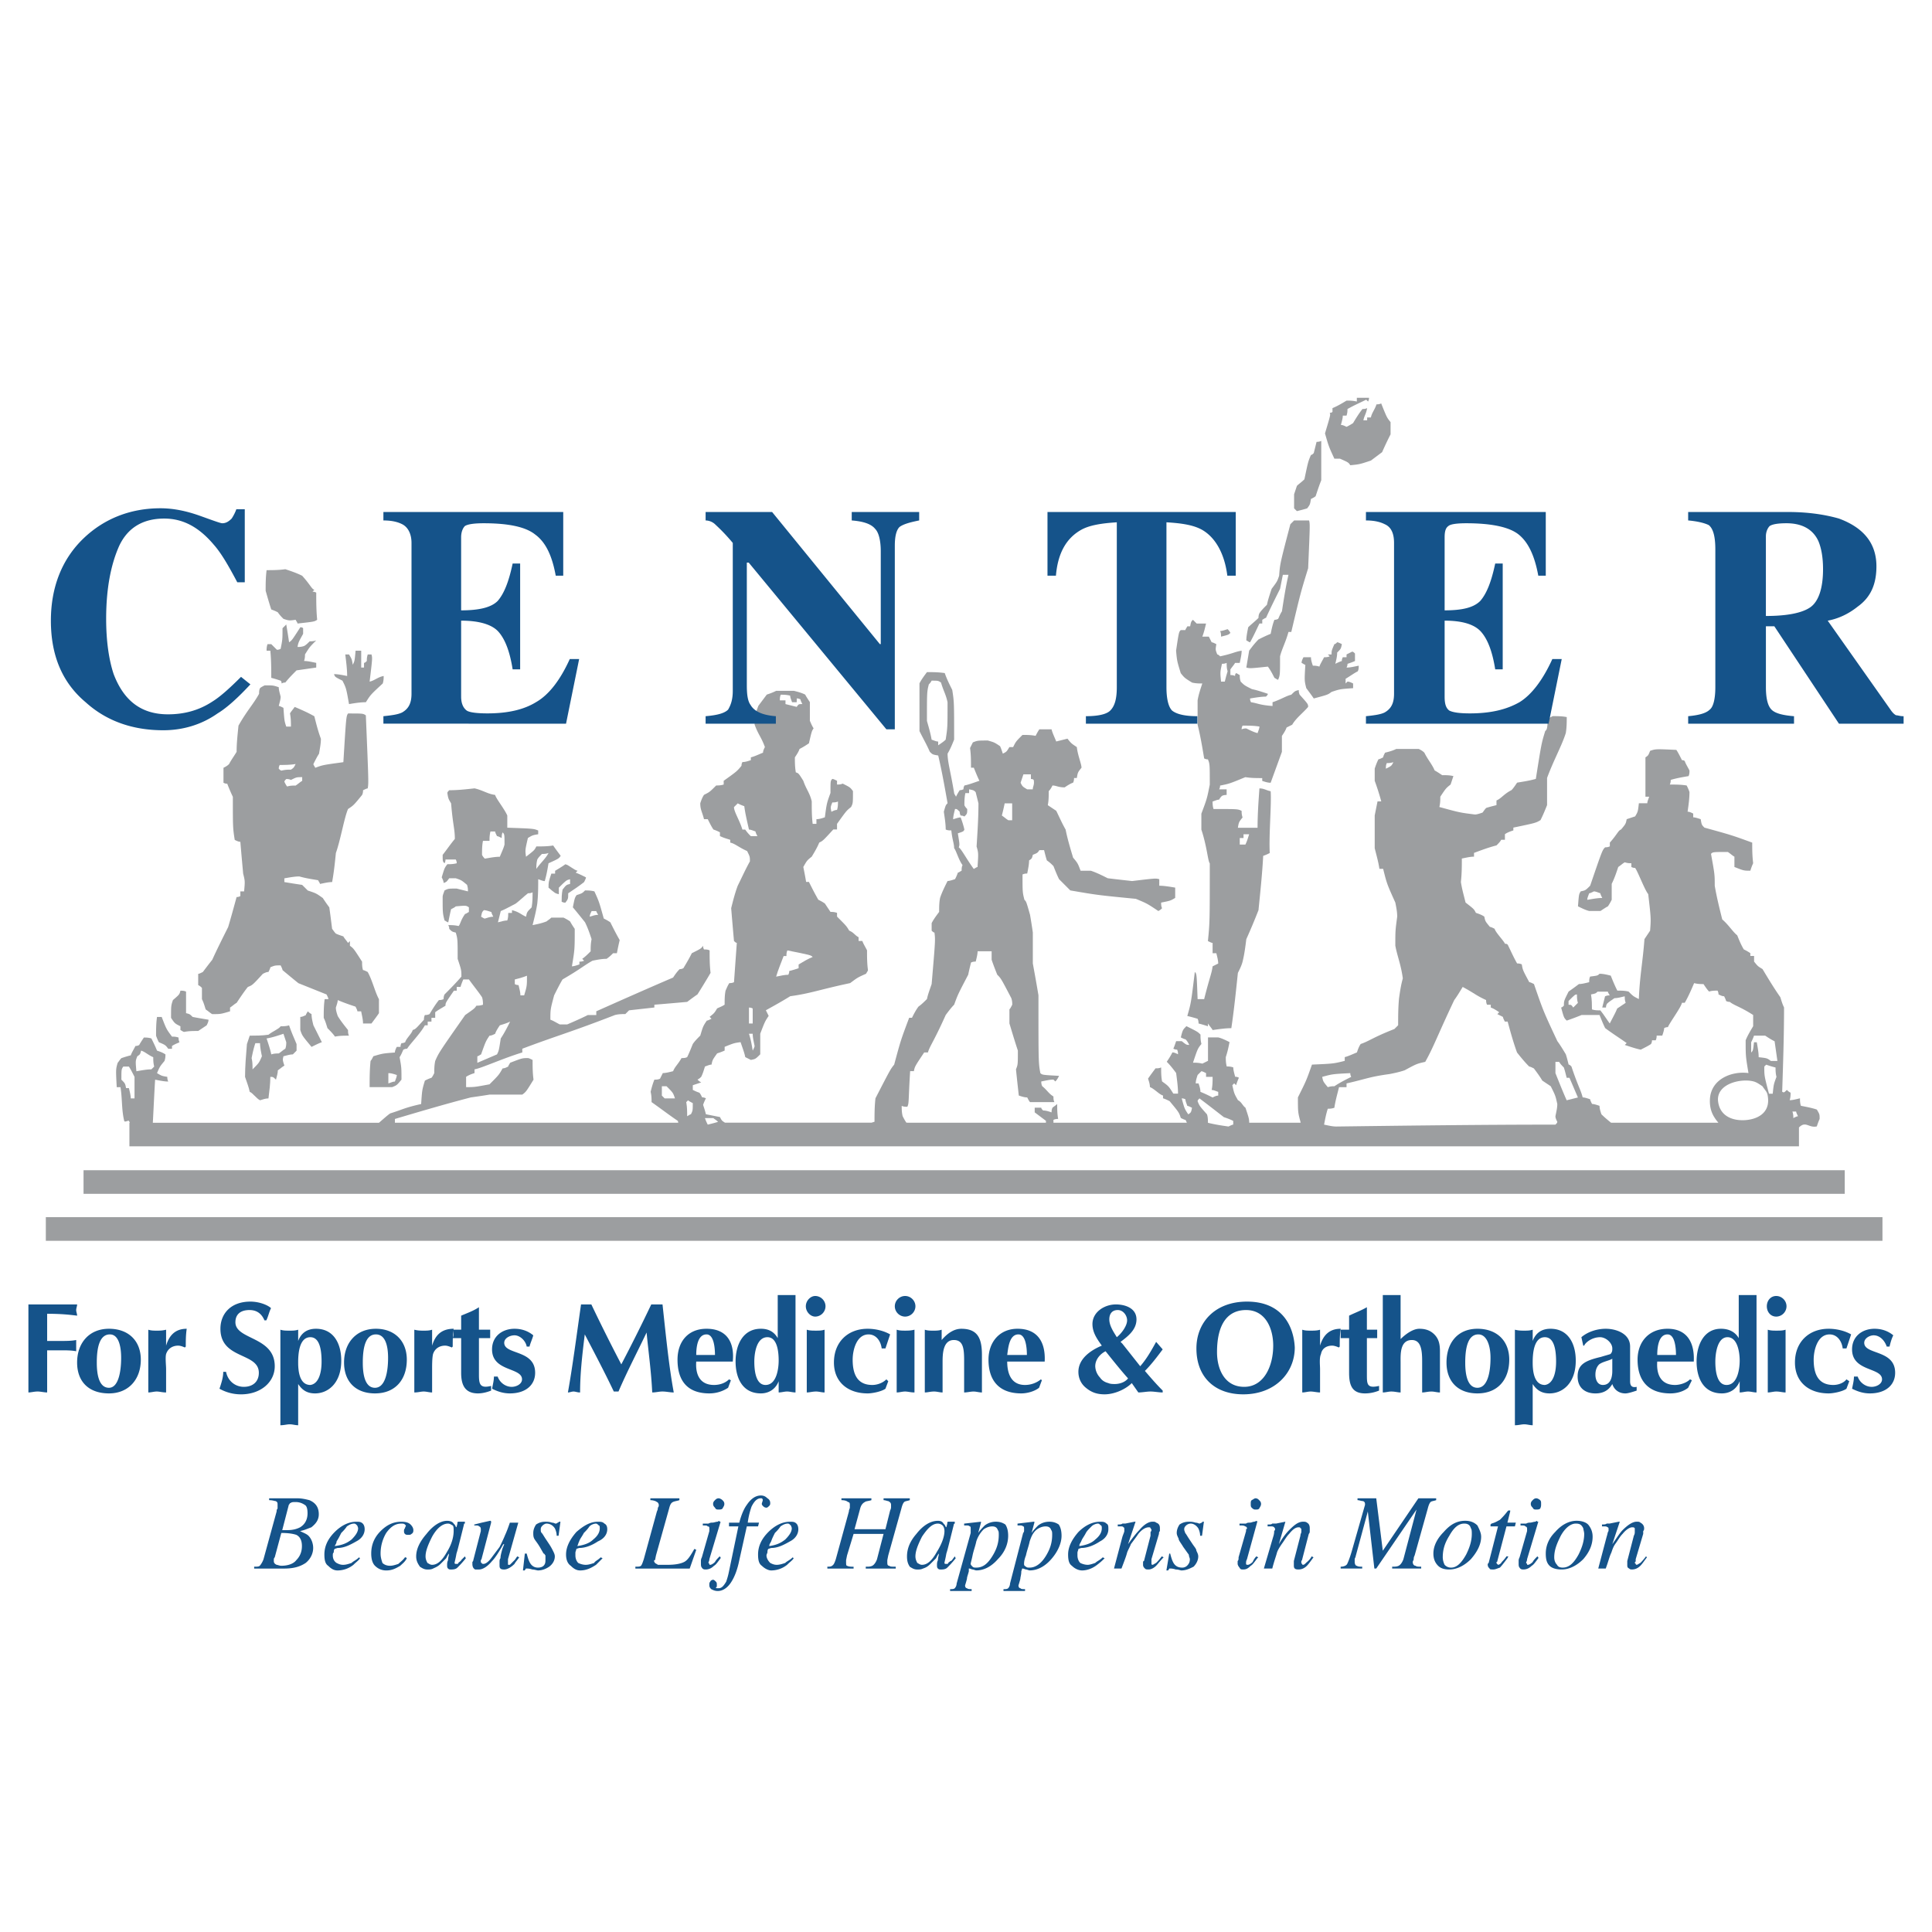 <svg xmlns="http://www.w3.org/2000/svg" width="2500" height="2500" viewBox="0 0 192.756 192.756"><g fill-rule="evenodd" clip-rule="evenodd"><path fill="#fff" d="M0 0h192.756v192.756H0V0z"/><path d="M12.861 111.832c-.042-.084-.422.18-.467 0-.273-1.092-.187-2.244-.374-3.365h-.374c-.094-1.775-.094-1.775.093-2.43.093-.094.187-.279.374-.467.281-.094.561-.188.935-.279.094-.281.281-.561.467-.936.094 0 .187 0 .374-.094.093-.186.28-.467.467-.746.187 0 .467 0 .748.092.187.375.374.748.561 1.215.28.094.561.188.841.375 0 .186 0 .373-.094.654-.467.561-.467.561-.747 1.215.467.279.467.279 1.027.373 0 .094 0 .281.094.467-.374 0-.841-.094-1.309-.186-.076 1.145-.153 2.887-.229 4.301h22.56c.433-.373.843-.748 1.126-.938 1.215-.373 1.402-.561 3.084-.934.093-1.402.093-1.402.374-2.338.187-.092.374-.186.654-.279.094-.094.187-.281.28-.467 0-.375 0-.748.094-1.215.374-.842.374-.842 2.99-4.58.935-.654.935-.654 1.122-.934.187 0 .374 0 .654-.094 0-.188 0-.467-.094-.748-.374-.561-.841-1.121-1.308-1.775h-.561a6.484 6.484 0 0 0-.28.748h-.374v.373h-.28c-.841 1.215-.841 1.215-.841 1.496-.28.186-.654.373-1.028.654v.561h-.374v.373h-.374v.373h-.281c-.467.842-1.495 1.869-1.775 2.338-.094 0-.188 0-.374.094-.094.186-.187.467-.374.746.187 1.029.187 1.029.187 2.244-.467.561-.467.561-.935.746h-2.243c0-.84 0-1.682.093-2.615.093-.094.187-.281.28-.469.935-.279.935-.279 2.149-.373 0-.188.094-.373.187-.561h.374c0-.094 0-.188.093-.373.093 0 .187 0 .374-.094.094-.375.654-.842.748-1.215.28-.094.28-.094 1.121-1.029 0-.094 0-.279.093-.467.094 0 .281 0 .467-.094.281-.467.561-.934.935-1.4.094 0 .28 0 .467-.094 0-.094 0-.281.093-.467.561-.562 1.122-1.123 1.682-1.777 0-.652 0-.652-.374-1.774 0-1.963 0-1.963-.187-2.617-.374-.094-.374-.094-.654-.374 0-.094 0-.187-.094-.374.28 0 .654 0 1.028.094.187-.187.187-.561.654-1.215.093 0 .187-.093.374-.187v-.467c-.281-.187-.281-.187-1.309-.093-.093.093-.28.187-.467.28-.093.374-.187.841-.28 1.308-.094 0-.187-.093-.374-.187-.187-.748-.187-.748-.187-2.336 0-.187.093-.374.187-.654.374-.188.374-.188 1.215-.188.374.094.748.188 1.122.28 0-.187 0-.373-.093-.654-.561-.467-.561-.467-1.122-.654h-.654c-.28.374-.28.374-.561.467 0-.187-.093-.374-.187-.561.28-.935.28-.935.561-1.309.281 0 .561 0 .935-.093 0-.093 0-.187-.093-.374h-1.028c0 .093 0 .187-.094.374-.187-.187-.187-.187-.187-.841.374-.467.748-1.027 1.215-1.588 0-1.028-.187-1.308-.374-3.551-.28-.467-.28-.467-.374-1.028 0-.093.094-.187.188-.28.841 0 1.682-.093 2.523-.187.841.187 1.308.561 2.056.654.093.374.934 1.401 1.214 2.056v1.215c2.617.093 2.617.093 3.084.28v.374c-.561.094-.561.094-1.028.374-.28 1.215-.28 1.215-.187 1.869.841-.654.841-.654 1.028-1.028.561 0 1.122 0 1.682-.094.187.281.467.654.748 1.028-.187.28-.187.28-1.215.748-.093.561-.187 1.122-.374 1.776-.187 0-.374-.094-.654-.187 0 .748 0 1.588-.093 2.43-.094.654-.28 1.402-.468 2.149.468-.093.935-.187 1.402-.374.094-.093.281-.187.467-.374h1.215c.188.093.374.187.654.374a8.6 8.6 0 0 0 .468.748c0 2.056 0 2.056-.281 3.738.187 0 .467-.094.748-.187v-.28c.094 0 .28 0 .467-.094l-.187-.187c.28-.187.561-.467.841-.748 0-.374 0-.748.093-1.215-.187-.561-.374-1.122-.654-1.682-.374-.467-.747-.934-1.215-1.495.188-.935.188-.935.374-1.215.561-.187.561-.187.841-.467.28 0 .561 0 .935.093.467 1.028.467 1.028.935 2.71.187.093.374.187.654.374.28.561.561 1.122.935 1.776-.094.374-.188.841-.28 1.308h-.374c-.187.187-.374.374-.654.561-.467 0-.935.093-1.402.187-.841.467-1.214.842-2.99 1.869-.28.467-.561 1.027-.841 1.588-.374 1.402-.374 1.402-.374 2.43.28.094.561.281.935.469h.748c.654-.281 1.309-.562 2.056-.936h.841v-.373c2.523-1.121 5.046-2.244 7.663-3.365.187-.279.374-.561.654-.84.094 0 .187 0 .374-.094.28-.467.561-.935.841-1.496.935-.467.935-.467 1.121-.748 0 .093 0 .187.094.374.187 0 .374 0 .561.093 0 .748 0 1.495.094 2.243a67.154 67.154 0 0 1-1.309 2.15c-.28.186-.654.467-1.028.746a397.17 397.17 0 0 1-3.271.281v.279l-2.523.281c-.093.094-.187.188-.374.373-.28 0-.654 0-1.028.094-4.579 1.775-5.793 2.057-9.251 3.365v.373c-1.869.561-4.112 1.588-4.766 1.682v.375c-.28.092-.561.186-.841.373v1.027c.841 0 .841 0 2.336-.279.935-.936.935-.936 1.308-1.59.187 0 .374-.092.561-.186 0-.094.093-.188.187-.375 1.215-.467 1.215-.467 1.775-.467.094 0 .28.094.467.188 0 .654 0 1.309.094 1.963-.748 1.215-.748 1.215-1.121 1.494h-3.271c-.561.094-1.215.188-1.869.281-2.523.654-5.046 1.4-7.569 2.148v.377h28.268a.67.67 0 0 0-.046-.189c-.841-.561-1.682-1.215-2.616-1.869 0-.281 0-.654-.093-1.027.093-.375.187-.748.374-1.215.187 0 .374 0 .561-.094l.28-.561c.28 0 .654-.094 1.027-.188.187-.467.467-.654.841-1.309.187 0 .374 0 .561-.094.187-.373.374-.84.561-1.309.187-.279.467-.561.747-.84.28-.936.28-.936.654-1.496.094 0 .28-.094.467-.188l-.187-.186c.467-.375.467-.375.748-.842.187-.094.467-.186.748-.373 0-.467 0-.936.093-1.402.094-.188.187-.467.374-.748.093 0 .28 0 .467-.092l.281-3.926c-.093 0-.187-.094-.281-.187a447.912 447.912 0 0 1-.28-3.271c.187-.748.374-1.495.654-2.243.374-.747.748-1.588 1.215-2.43 0-.467 0-.467-.28-1.028-.841-.374-1.215-.748-1.682-.841v-.28c-.28-.093-.654-.187-1.028-.374v-.374a4.57 4.57 0 0 0-.654-.281c-.187-.28-.374-.654-.561-1.028h-.374c-.187-.748-.374-.935-.374-1.589.094-.28.188-.561.374-.841.561-.28.561-.28 1.215-.935.187 0 .467 0 .748-.093v-.374c1.309-.935 1.309-.935 1.776-1.495 0-.093 0-.187.093-.374.281 0 .561-.094.841-.188v-.28c.374-.093.747-.28 1.215-.467 0-.187.093-.374.187-.561-.374-1.028-.654-1.215-1.028-2.243 0-.841 0-.841.374-1.869l.841-1.122c.28-.094.561-.187.935-.374h1.775c.374.093.748.187 1.122.374.093.187.28.467.467.748v1.869c.093.188.187.468.374.748-.187.28-.187.28-.467 1.495-.281.187-.561.374-.935.561-.094.28-.281.561-.468.841 0 .468 0 .935.094 1.496.28.093.28.093.748.841.28.841.654 1.215.841 2.056 0 .747 0 1.495.093 2.243h.374v-.467c.28 0 .561-.094.841-.187.187-1.402.187-1.402.561-2.43 0-1.215 0-1.215.187-1.402.094 0 .28.094.467.187v.374c.187 0 .374 0 .561-.094.748.374.748.374 1.028.748 0 1.214 0 1.214-.187 1.588-.467.374-.467.374-1.402 1.682v.561h-.374c-1.028 1.122-1.028 1.122-1.402 1.308-.187.468-.467.935-.747 1.402-.467.374-.467.374-.841 1.028.093.467.187.935.28 1.495h.281c.28.561.561 1.122.935 1.775.187.093.374.187.654.374l.561.841c.187 0 .374 0 .654.094v.374c.935.935.935.935 1.215 1.402.467.187.561.467.935.654v.374h.374c.094.28.28.561.468.935 0 .654 0 1.309.093 1.963 0 .092-.093.186-.187.373-.841.373-.841.373-1.589.934-3.084.654-3.925 1.029-5.98 1.309-.748.469-1.589.936-2.43 1.402l.28.561c-.374.561-.374.561-.841 1.775v2.057c-.467.467-.467.467-.934.561l-.561-.281c-.094-.467-.281-.934-.468-1.494-.654.094-.654.094-1.588.467v.373a6.225 6.225 0 0 1-.748.281c-.467.654-.467.654-.561 1.121-.187 0-.374.094-.654.188-.094.279-.188.654-.374 1.027-.094.094-.187.188-.374.281.094.092.188.186.374.279l-.841.281v.467c.187.094.374.188.654.279.093.094.187.281.28.469.093 0 .187 0 .374.092-.093.188-.187.375-.281.654.094.281.188.561.281.936.467.094.935.188 1.402.279.165.33.184.369.505.564h14.606c.103-.029.206-.062.308-.096 0-.748 0-1.496.094-2.338 1.495-2.896 1.495-2.896 1.869-3.363.654-2.43.654-2.43 1.495-4.672h.28c.187-.375.374-.748.654-1.121.28-.188.561-.469.841-.748.093-.467.28-.936.467-1.496.374-4.392.374-4.392.28-5.139-.093 0-.187-.094-.28-.187v-.748c.187-.374.467-.748.748-1.122 0-.467 0-.935.094-1.402.187-.561.467-1.121.747-1.682.188 0 .468-.094.748-.187.093-.187.187-.374.28-.654.093 0 .187-.093.374-.187 0-.187 0-.374.093-.561-.374-.467-.654-1.495-.841-1.682 0-.467-.187-.841-.28-1.775-.187 0-.374 0-.561-.094 0-.561-.094-1.122-.187-1.775.187-.654.187-.654.374-.841-.28-1.588-.561-3.177-.934-4.766-.561-.094-.561-.094-.841-.374-.28-.654-.654-1.308-1.028-2.056V68.18c.187-.374.467-.748.748-1.122.561 0 1.122 0 1.775.094.187.561.468 1.121.748 1.682.187 1.215.187 1.215.187 4.953-.187.467-.374.935-.654 1.402 0 .841.28 1.682.654 3.925 0 .094.094.187.187.374a5.26 5.26 0 0 1 .374-.654c.094 0 .187 0 .374-.093 0-.094 0-.187.093-.374.467-.093.935-.28 1.495-.467-.186-.374-.373-.841-.561-1.308h-.28c0-.654 0-1.309-.094-1.962l.28-.561c.469-.187.469-.187 1.496-.187.654.187.654.187 1.215.561.094.187.186.467.279.748.375-.187.375-.187.654-.654h.375c.279-.561.279-.561.934-1.215.375 0 .842 0 1.309.094.094-.187.188-.374.373-.654h1.215c.094.374.281.748.469 1.215l1.121-.28c.373.467.373.467.934.841.094.841.467 1.682.467 2.056-.373.467-.373.467-.467 1.028h-.279c0 .093 0 .28-.094.467-.281.093-.561.28-.842.467-.654 0-.84-.187-1.215-.187-.094.187-.188.374-.373.561 0 .467 0 .934-.094 1.402l.842.561c.279.561.561 1.215.934 1.869.188.935.467 1.869.748 2.804.467.561.467.561.748 1.308h1.027c.561.187 1.121.467 1.682.748.748.093 1.588.187 2.43.28 2.336-.28 2.336-.28 2.711-.187v.654c.467 0 1.027.094 1.588.188v1.027c-.467.28-.467.28-1.402.467 0 .187 0 .374.094.561-.094.093-.188.187-.373.28-1.121-.748-1.121-.748-2.242-1.215-3.832-.374-3.832-.374-6.543-.841l-1.121-1.122c-.188-.374-.373-.841-.561-1.309-.188-.187-.373-.374-.654-.561-.094-.28-.188-.654-.279-1.028h-.469c-.186.28-.186.28-.654.467-.092.374-.092.374-.373.561 0 .374-.094.841-.188 1.308-.092 0-.279 0-.467.094 0 1.775 0 1.775.188 2.523.188.187.188.187.561 1.496.094.561.188 1.121.279 1.775v3.084c.188 1.027.375 2.055.561 3.176 0 6.729 0 6.729.188 7.758.188.186.188.186 1.869.279-.094.188-.188.375-.373.561l-.188-.186c-.373 0-.748.092-1.215.186 0 .094 0 .281.094.469.467.373.654.746 1.121 1.027 0 .186 0 .373.094.561h-2.43c-.094-.094-.188-.281-.281-.467-.279 0-.561-.094-.84-.188-.094-.842-.188-1.682-.281-2.617.188-.467.188-.467.188-1.869-.281-.84-.561-1.775-.842-2.709v-1.402c.094-.094.188-.279.281-.467 0-.188 0-.373-.094-.654-1.027-1.963-1.027-1.963-1.402-2.336-.186-.467-.373-.936-.561-1.496v-.841h-1.4c0 .281-.094.654-.188 1.028-.094 0-.281 0-.467.094-.094.373-.188.748-.281 1.215-1.028 1.963-1.028 1.963-1.402 2.99-.28.279-.561.654-.841 1.027-1.215 2.711-1.589 3.084-1.776 3.738h-.374c-.935 1.402-.935 1.402-1.028 1.869h-.373c-.188 2.99-.094 3.178-.281 3.551-.187 0-.374 0-.561-.094 0 .281 0 .654.094 1.029.094.186.187.373.374.654.058 0 .112 0 .17.002h13.753v-.189l-1.121-.842v-.467h.654c0 .094.094.188.188.279.279 0 .561.094.84.188 0-.094 0-.279.094-.467.094-.094.281-.188.467-.373 0 .467 0 .934.094 1.494-.094 0-.279 0-.467.094v.283h13.311a3.7 3.7 0 0 0-.135-.283c-.092 0-.279-.094-.467-.188-.188-.561-.188-.561-1.121-1.682-.188-.094-.373-.188-.654-.281v-.279c-.373-.094-.842-.654-1.309-.842 0-.279-.094-.561-.186-.84.186-.281.467-.654.746-1.029.188 0 .375 0 .561-.092 0 .467 0 .934.094 1.4.654.469.654.469 1.121 1.215h.469c0-.654-.094-1.309-.188-2.055-.281-.375-.561-.748-.936-1.123.188-.279.375-.561.562-.934.186 0 .373.094.561.188 0-.094 0-.281-.094-.467-.094 0-.188 0-.375-.094.094-.188.188-.469.281-.748h.561c.467.373.467.373.748.373-.094-.186-.188-.373-.375-.561-.092 0-.279-.094-.467-.186.188-.748.188-.748.561-1.123 1.121.561 1.121.561 1.402.842 0 .281 0 .561.094.934-.375.469-.375.469-.842 1.869.281 0 .561 0 .936.094.186-.094.373-.188.561-.279v-2.336h1.027c.373.092.748.279 1.121.467-.094.467-.186.934-.373 1.494 0 .281 0 .561.094.936.186 0 .373 0 .654.094 0 .279.092.561.186.934.094 0 .188 0 .375.094a6.29 6.29 0 0 0-.281.748l-.188-.188-.186.188c.186.84.186.84.561 1.494.373.188.467.561.746.748.33.984.369 1.104.375 1.498h5.057c.027-.002.055-.002.082-.002-.279-1.029-.279-1.029-.279-2.523.842-1.684.842-1.684 1.402-3.271 2.148-.094 2.148-.094 3.27-.373v-.375c.375-.094.748-.279 1.215-.467.094-.279.188-.561.375-.842.84-.279 1.215-.652 3.363-1.494l.375-.375c0-.84 0-1.775.092-2.709.094-.654.188-1.309.375-1.963-.188-1.401-.561-2.243-.748-3.271 0-1.495 0-1.495.188-2.897 0-.467-.094-.935-.188-1.402-.842-1.869-.842-1.869-1.215-3.364h-.373c-.094-.654-.281-1.309-.469-2.056v-3.271l.281-1.401h.373a24.86 24.86 0 0 0-.654-2.056v-1.215c.094-.28.188-.561.375-.934.094 0 .279-.094.467-.188 0-.093.094-.28.188-.467.373-.094.746-.187 1.121-.374h2.242c.188.094.373.187.561.374.375.747.748 1.121 1.029 1.775.186.093.467.28.746.467.375 0 .748 0 1.121.093l-.279.841c-.467.374-.467.374-1.027 1.215 0 .28 0 .654-.094 1.028 2.055.561 2.055.561 3.551.748.188 0 .467-.093.748-.187.094-.093.186-.28.373-.467.281-.094.654-.188 1.027-.28v-.468c.469-.187.748-.654 1.496-1.028.188-.187.373-.467.561-.748.561-.093 1.215-.187 1.869-.374.561-3.551.561-3.551.934-4.766.188-.187.188-.187.281-1.215.094-.094.279-.187.467-.28.467 0 .936 0 1.402.093 0 .467 0 1.028-.094 1.588-.373 1.215-1.215 2.71-1.869 4.486v2.71c-.188.467-.373.934-.654 1.495-.467.281-.467.281-2.709.748v.28c-.281.093-.562.187-.842.374v.561h-.373c-.094.188-.281.374-.469.561-.746.188-1.494.468-2.242.748v.374c-.373 0-.748.094-1.215.187 0 .748 0 1.495-.094 2.336.094.654.281 1.308.467 2.056.842.654.842.654 1.029 1.028.279.093.561.187.84.374.094.467.094.467.561 1.028.094 0 .281.093.469.187.092.374.934 1.215 1.027 1.495.094 0 .188 0 .279.094.281.561.562 1.215.936 1.87.094 0 .281 0 .467.093.094.562.094.562.748 1.776.094 0 .281.092.467.186.936 2.711.936 2.711 2.336 5.701.281.373.561.842.842 1.309.094.279.188.654.281 1.027.092 0 .186.094.279.188.654 1.963.934 2.336 1.121 3.084.188 0 .467.092.748.186 0 .094.094.281.188.469.186 0 .467.092.746.186 0 .281.094.561.188.842.281.281.615.562.963.844h10.709c-.525-.617-.871-1.238-.85-2.25.045-2.125 2.211-2.928 3.85-2.705-.281-1.684-.281-1.684-.281-3.271.188-.467.469-.934.748-1.402v-1.121c-1.309-.84-1.869-.934-2.336-1.309-.094 0-.188 0-.373-.092 0-.094-.094-.281-.188-.469-.188 0-.373-.094-.561-.186 0-.094 0-.188-.094-.375-.281 0-.561 0-.842.094-.186-.188-.373-.467-.561-.748-.279 0-.561 0-.934-.094-.281.654-.561 1.309-.936 1.963h-.279c-.094.467-1.215 1.963-1.402 2.43-.094 0-.188 0-.373.094 0 .188-.094.467-.188.748h-.561c0 .094 0 .279-.094.467h-.373c0 .094 0 .188-.094.373-.279.188-.654.375-1.027.562-.469-.094-1.029-.281-1.59-.469l.188-.186c-.654-.469-1.402-.936-2.148-1.496-.188-.373-.375-.842-.562-1.309h-1.775a25.93 25.93 0 0 1-1.494.561c-.281-.279-.281-.279-.561-1.309.094 0 .186-.092.279-.186 0-.467 0-.467.469-1.402a28.67 28.67 0 0 0 1.027-.748c.279 0 .654-.094 1.027-.186 0-.188 0-.375.094-.562.748-.092.748-.092.934-.279.375 0 .748.094 1.123.188.186.467.373.934.654 1.494.373 0 .746 0 1.121.094.467.467.467.467 1.027.748.094-2.336.373-3.551.561-5.981.188-.28.375-.561.561-.841.094-1.215.094-1.215-.186-3.645-.375-.467-1.029-2.243-1.309-2.617-.094 0-.188 0-.375-.093v-.374c-.188 0-.373 0-.654-.093-.186.093-.373.28-.654.467-.186.561-.373 1.122-.652 1.682v1.588c-.094.187-.188.374-.375.654-.188.093-.467.28-.748.467h-1.121c-.373-.094-.748-.28-1.121-.467.094-1.215.094-1.215.279-1.496.469-.093.469-.093.936-.561 1.215-3.551 1.215-3.551 1.496-3.831.092 0 .279 0 .467-.094v-.374c.748-.841.84-1.214 1.121-1.308.467-.561.467-.561.561-1.028.279-.094.561-.187.842-.28.279-.467.279-.467.373-1.309h.842c0-.187.094-.374.186-.654h-.373v-3.925c.281-.187.281-.187.467-.654.561-.187.561-.187 2.617-.093.188.28.373.654.561 1.027.094 0 .188 0 .279.094.094.28.281.561.469.935 0 .187 0 .374-.094.561-.561.094-1.121.187-1.775.374 0 .093 0 .28-.094.467.561 0 1.121 0 1.682.093.094.187.188.374.281.654 0 .654-.094 1.309-.188 1.962.188 0 .373.093.561.187v.374c.188 0 .467.093.748.187.094.561.094.561.373.841 2.711.748 2.711.748 4.766 1.495 0 .654 0 1.309.094 2.056a5.924 5.924 0 0 0-.279.748c-.654 0-.654 0-1.59-.374v-1.028c-.186-.093-.373-.28-.654-.467-1.494 0-1.494 0-1.682.187.373 2.056.373 2.056.373 3.177.188 1.122.469 2.243.748 3.364.654.561 1.029 1.215 1.496 1.589.188.467.373.935.654 1.402.186.093.373.187.654.374v.28h.373v.561c.373.467.373.467.842.748.561.934 1.121 1.869 1.775 2.803.094.281.188.654.373 1.027 0 2.805-.094 5.607-.186 8.412.186.092.186.092.467-.188.094.094.186.188.373.279 0 .188 0 .469-.094.748.281 0 .654-.094 1.029-.188 0 .188 0 .469.092.748.469.094 1.029.188 1.59.375.279.467.279.467.279.934a6.691 6.691 0 0 0-.279.748c-.816.182-1.094-.586-1.783.105v1.883H12.911v-2.359h.049l-.099-.179z" fill="#9c9ea0"/><path d="M171.416 109.904c-.227-1.783 2.314-2.359 3.58-1.998.283.082.561.281.842.469.373.561.502.537.561 1.213.129 1.506-1.123 2.104-2.324 2.17-1.305.07-2.483-.459-2.659-1.854zM122.57 112.393c-.654-.094-1.309-.188-2.055-.373 0-.281 0-.562-.094-.842-.748-.842-.748-.842-.936-1.309 0-.094.094-.188.188-.281.748.562 1.588 1.215 2.43 1.869.281.094.561.188.936.375v.373c-.094 0-.281.094-.469.188zM133.318 112.393c-.375 0-.748-.094-1.215-.188.092-.467.186-1.027.373-1.588.188 0 .373 0 .654-.094.094-.654.279-1.309.467-2.057h.748v-.373c2.057-.467 2.242-.654 4.299-.936.467-.092.934-.186 1.494-.373 1.215-.654 1.215-.654 2.057-.842.842-1.494 1.215-2.615 2.896-6.166.281-.375.561-.842.842-1.309 1.215.654 1.309.84 2.336 1.309 0 .094 0 .279.094.467h.373v.279c.281.094.561.281.842.469l-.188.186.561.281c0 .094.094.279.188.467h.279c.281 1.027.562 2.057.936 3.084.373.467.748.934 1.215 1.402.094 0 .281.094.467.186.281.375.561.748.842 1.215.279.188.561.375.84.562.469.934.469.934.654 1.775 0 .373-.092.746-.186 1.215 0 .186.094.373.186.561 0 .094-.092.186-.186.279-7.29.001-14.579.095-21.868.189zM70.613 112.205a4.374 4.374 0 0 1-.28-.654h.841c.093.094.28.188.467.375-.281.094-.655.185-1.028.279zM178.922 111.551c0-.186 0-.373-.094-.654h.373c0 .094.094.281.188.469-.094-.001-.282.091-.467.185zM68.557 111.365c0-.469 0-.936-.093-1.402l.187-.188c.093.094.28.188.467.281 0 .746 0 .746-.187 1.121-.094.001-.187.094-.374.188zM118.553 111.178c-.373-.561-.373-.561-.654-1.59.094 0 .188 0 .373.094 0 .188.094.375.188.654.094 0 .281.094.467.188-.093.466-.093.466-.374.654z" fill="#fff"/><path d="M25.944 109.775c-.374-.188-.748-.748-1.028-.84-.093-.469-.28-.936-.467-1.496 0-1.027.093-2.148.187-3.271l.28-.84c.561 0 1.215 0 1.869-.094.467-.373 1.028-.561 1.215-.842.28 0 .561 0 .841-.094.187.562.467 1.217.748 1.869v.654l-.374.375c-.28 0-.561.094-.935.186-.093.375-.093.375.094.936-.187.094-.374.279-.654.467 0 .281-.094.561-.187.936-.281-.281-.281-.281-.561-.281 0 .654-.093 1.402-.187 2.148-.281 0-.561.094-.841.187z" fill="#9c9ea0"/><path d="M156.307 109.775c-.375-.84-.748-1.775-1.121-2.709v-1.123h.373c.094.188.281.375.467.562.094.279.188.652.281 1.027h.279l.842 1.963-1.121.28zM13.047 109.588c0-.279-.093-.652-.187-1.027h-.281c-.093-.467-.093-.467-.467-.84 0-1.029 0-1.029.187-1.309h.561c.187.279.374.654.561 1.027v2.148l-.374.001zM66.314 109.588c-.094-.092-.187-.186-.28-.279v-.934h.467c.654.652.654.652.841 1.213h-1.028zM120.982 109.496c-.375-.188-.748-.375-1.215-.561 0-.281-.094-.561-.188-.842h-.279c0-.281.094-.561.186-.842l.375-.373c.094 0 .279.094.467.188v.373h.654c0 .373 0 .842-.094 1.309.188 0 .373.094.654.188v.373c-.187 0-.372.093-.56.187zM176.492 109.121c-.469-1.775-.469-1.775-.469-2.709l.188-.188c.281.094.561.188.936.281 0 .279 0 .561.092.934-.279.748-.279.748-.373 1.682h-.374zM132.477 108.467c-.467-.561-.467-.561-.561-1.027 1.027-.281 1.027-.281 2.803-.373 0 .092 0 .186.094.373-.561.281-1.121.561-1.682.936a1.817 1.817 0 0 0-.654.091zM38.747 108.094v-1.027c.28 0 .561.092.841.186 0 .188-.093.375-.187.654-.187-.001-.374.093-.654.187zM13.608 106.879c-.094-1.027-.094-1.027.093-1.496.28-.186.28-.186.374-.561.374.094.748.469 1.215.654 0 .281 0 .561.094.936l-.281.279c-.467 0-.934.094-1.495.188zM25.196 106.691c0-.373 0-.748-.093-1.121.093-.467.187-.934.374-1.494h.467c0 .373.093.84.187 1.307-.281.654-.281.654-.935 1.308zM47.624 106.037v-.654c.093 0 .187-.092.374-.186.467-1.309.467-1.309.841-1.869.187 0 .374-.094.561-.188.093-.279.28-.561.467-.842.28-.092.654-.186 1.028-.373-.281.561-.561 1.121-.935 1.682-.187 1.215-.187 1.215-.374 1.59l-1.962.84zM176.678 105.852c-.373-.281-.373-.281-1.215-.375 0-.467-.094-.934-.186-1.494h-.281c-.094.84-.094.84-.281 1.027v-1.027c.094-.188.188-.375.281-.654h1.121c.281.188.561.373.936.561.094.654.186 1.309.279 1.963l-.654-.001zM27.065 105.197c-.093-.467-.28-1.029-.467-1.59.561-.092 1.121-.279 1.682-.467l.28.842c0 .186 0 .373-.093.654-.187.094-.374.279-.654.467-.188.001-.468.001-.748.094zM75.098 104.822c-.093-.561-.187-1.121-.374-1.682h.374c0 .375.094.748.187 1.215 0 .094-.093.282-.187.467z" fill="#fff"/><path d="M16.786 104.637c-.28-.375-.28-.375-.935-.654a4.564 4.564 0 0 1-.28-.654c0-.561 0-1.215.094-1.869h.467c.467 1.215.467 1.215 1.028 1.963.187 0 .374 0 .654.094 0 .092 0 .279.094.467-.187.094-.467.186-.748.373v.281l-.374-.001zM31.083 104.449c-.935-1.121-.935-1.121-1.122-1.682v-1.309c.187 0 .374-.094.561-.188 0-.094.093-.188.187-.373.094.094.187.186.374.279 0 .375.093.748.187 1.121l.841 1.684c-.28.095-.653.281-1.028.468z" fill="#9c9ea0"/><path d="M33.419 103.422c-.187-.281-.467-.561-.747-.842-.094-.281-.188-.654-.374-1.027 0-.561 0-1.215.094-1.869h.373c0-.094-.093-.281-.187-.467l-2.804-1.123c-.467-.373-1.028-.84-1.588-1.307 0-.094-.093-.281-.187-.469-.561 0-.561 0-1.028.188 0 .094-.093.281-.187.467-.187 0-.374.094-.561.188-1.028 1.121-1.028 1.121-1.495 1.309-.374.467-.748 1.027-1.122 1.588-.187.094-.374.281-.654.467v.375c-.935.279-.935.279-1.776.279-.187-.094-.374-.279-.654-.467-.093-.279-.187-.654-.374-1.027v-1.121c-.094-.094-.187-.188-.374-.281v-1.121c.094 0 .28-.094.467-.188.28-.373.561-.747.935-1.214.467-1.028 1.028-2.149 1.589-3.271.28-.935.561-1.963.841-2.991.093 0 .187 0 .374-.093v-.468h.374c.094-1.027.094-1.027-.094-1.775-.093-1.028-.187-2.056-.28-3.177-.187 0-.374-.094-.561-.188-.187-1.214-.187-1.214-.187-4.298a18.227 18.227 0 0 1-.561-1.309c-.093 0-.187 0-.374-.093v-1.495c.187-.094.374-.187.561-.374.187-.374.467-.748.748-1.215 0-.841.093-1.682.187-2.616.841-1.495 1.495-2.149 2.056-3.178 0-.187 0-.374.094-.561.093-.094.28-.187.467-.28.841 0 .841 0 1.402.187 0 .281.093.561.187.935 0 .281-.094.561-.187.935.093 0 .28.093.467.187.094 1.308.094 1.308.28 1.869h.467c0-.374 0-.841-.093-1.308.093-.187.28-.374.467-.654.654.28 1.308.561 1.962.935.187.747.374 1.495.654 2.243 0 .467-.094.935-.187 1.495-.187.28-.374.654-.561 1.028 0 .094.093.187.187.374.747-.28.747-.28 2.803-.561.28-4.579.28-4.579.467-4.859 1.495 0 1.495 0 1.775.187.28 6.729.28 6.729.187 7.289-.093 0-.281.094-.467.187 0 .094 0 .28-.094.467-.841 1.028-.841 1.028-1.401 1.401-.374.841-.748 3.084-1.215 4.393-.094.935-.187 1.869-.374 2.897-.374 0-.747.093-1.215.187 0-.094-.093-.187-.187-.374-.561-.093-1.215-.187-1.869-.374-.467 0-.935.093-1.495.187v.374c.561.093 1.121.187 1.775.28l.561.561c.841.28.841.28 1.495.747.188.28.374.561.654.935.094.654.187 1.402.28 2.149.094.094.187.28.374.467.187.093.467.187.748.28.093.187.28.374.467.654l.187-.187v.467c.374.28.374.28 1.214 1.589 0 .28 0 .561.094.842.094 0 .28.092.467.186.467.842.748 2.057 1.121 2.711v1.4c-.187.281-.467.654-.748 1.029h-.841c0-.375-.094-.748-.187-1.215h-.374c0-.094-.094-.281-.187-.467-.561-.188-1.122-.375-1.775-.654 0 .186-.094.467-.187.746 0 .281.093.561.187.842.28.467.654.934 1.028 1.402 0 .186 0 .373.093.561-.462-.002-.929-.002-1.397.092zM18.375 102.953c-.094 0-.187-.092-.374-.186v-.375c-.561-.279-.561-.279-.935-.84 0-1.215 0-1.215.187-1.775.654-.561.654-.561.748-.936.187 0 .374 0 .561.094v2.148c.374.094.374.094.654.375.467.094 1.028.186 1.588.279 0 .188-.093.375-.187.561l-.841.562c-.467.001-.935.001-1.401.093zM120.982 102.768c-.094-.188-.281-.375-.467-.654v.279a11.385 11.385 0 0 0-.936-.279c0-.094 0-.281-.094-.469a15.536 15.536 0 0 0-1.027-.279c.375-1.309.375-1.309.748-4.393.188.188.188.188.279 2.711h.654c.561-2.244.748-2.523.842-3.271.188-.094.373-.187.561-.279 0-.281-.094-.655-.188-1.029h-.373v-1.028c-.094 0-.281-.094-.467-.187.186-1.869.186-1.869.186-7.756-.186-.187-.279-1.682-.84-3.364v-1.588c.561-1.495.561-1.495.84-2.897 0-2.056 0-2.056-.186-2.523-.094 0-.188 0-.375-.094-.186-1.122-.373-2.243-.654-3.364v-2.43c.094-.561.281-1.122.469-1.682-.281 0-.654 0-1.029-.093-.746-.468-.746-.468-1.121-.935-.373-1.215-.373-1.215-.467-2.243.279-1.869.279-1.869.467-2.056h.467c0-.093.094-.187.188-.374h.281c.094-.467.094-.467.279-.654l.375.374h.934c-.094.374-.188.841-.373 1.308h.652l.281.561c.094 0 .281.094.467.187-.094.561-.094.561.094 1.028.094 0 .188.094.281.187 1.309-.28 1.494-.467 2.148-.561 0 .374-.094.748-.188 1.215h-.467c-.094.187-.279.374-.467.654v.561c.094 0 .281 0 .467.094 0-.094 0-.187.094-.28.094 0 .188.094.373.187 0 .188 0 .374.094.654.375.374.375.374 1.121.748.469.094 1.029.28 1.59.467 0 .094-.094.187-.188.28-.467 0-1.027.094-1.588.187 0 .094 0 .187.094.374.654.093.84.28 2.148.374v-.374c.842-.28 1.402-.654 1.869-.748.373-.374.373-.374.748-.467 0 .093 0 .28.094.467.84.935.84.935.84 1.215-.467.561-1.215 1.121-1.588 1.775l-.561.28c-.094.28-.281.561-.467.841v1.588l-1.123 3.084c-.279 0-.561-.093-.84-.187v-.28c-.561 0-1.121 0-1.684-.093-1.588.654-1.588.654-2.521.841 0 .094 0 .187-.094.374h.748v.561c-.094 0-.281 0-.469.094-.092.093-.186.187-.279.374-.188 0-.375.093-.654.187 0 .187 0 .467.094.747 2.43 0 2.43 0 2.803.188 0 .187 0 .374.094.654-.373.467-.373.467-.467 1.028h1.963c0-1.309.092-2.617.186-3.925.467 0 .654.187 1.121.281.094 1.308-.186 4.298-.092 6.167-.188.093-.375.187-.654.28-.094 1.775-.281 3.551-.469 5.42a62.543 62.543 0 0 1-1.215 2.897c-.094.748-.186 1.496-.373 2.243-.094.373-.281.748-.467 1.121-.188 1.775-.375 3.645-.654 5.514-.559-.003-1.213.091-1.868.185z" fill="#9c9ea0"/><path d="M74.724 102.113v-1.59c.094 0 .188 0 .374.094v1.496h-.374zM160.605 102.113c-.281-.375-.561-.842-.936-1.309-.279 0-.561 0-.84-.094 0-.467 0-.934-.094-1.494.467-.094.467-.094.654-.281h1.027c0 .094.094.188.188.373-.094 0-.281 0-.467.094l-.281 1.121h.373c0-.092 0-.186.094-.373.188-.188.469-.373.748-.561.281 0 .654-.094 1.027-.188 0 .188 0 .375.094.654-.279.188-.561.375-.84.561-.186.468-.467.937-.747 1.497zM156.961 100.523c-.188-.279-.188-.279-.467-.279v-.373c.652-.654.652-.654.84-.654 0 .279 0 .561.094.84l-.467.466zM51.923 99.309c0-.279-.093-.654-.187-1.027-.093 0-.187 0-.374-.094v-.467c.374-.094.748-.188 1.214-.373 0 1.027 0 1.027-.28 1.961h-.373zM77.435 97.439c.187-.652.467-1.307.748-2.055h.28c0-.187 0-.374.094-.561 2.336.467 2.336.467 2.523.654-.467.187-.935.467-1.402.748v.374c-.28.094-.561.188-.935.279 0 .094 0 .188-.093.375-.374.001-.748.095-1.215.186zM49.68 92.02l.28-1.121c.467-.187.935-.467 1.495-.748.374-.281.748-.654 1.215-1.028.094 0 .28 0 .467-.094 0 .467 0 .935-.093 1.495-.468.467-.468.467-.561.935-.467-.187-.654-.467-1.402-.654v.281h-.374c0 .187 0 .467-.094.748-.279-.001-.559.093-.933.186zM48.372 91.646c-.093 0-.187-.093-.374-.187.093-.467.093-.467.28-.654.187 0 .467.094.748.187 0 .094.094.281.187.467-.281 0-.561.094-.841.187zM58.838 91.459c0-.187.094-.374.187-.561h.467c0 .093.093.187.187.374-.28.001-.561.094-.841.187z" fill="#fff"/><path d="M56.409 90.058c-.094 0-.188 0-.374-.093 0-.374 0-.748.093-1.215.374-.467.374-.467.748-.561v-.467c-.374.093-.374.093-1.121.841v.654c-.374-.093-.374-.093-1.028-.654 0-.561 0-.561.28-1.402h.374v-.28c.28-.187.654-.374 1.028-.654.374.094.841.561 1.215.654l-.188.187c.28.093.654.28 1.028.467 0 .094-.094.28-.187.467-.467.374-1.028.748-1.588 1.122 0 .56 0 .56-.28.934z" fill="#9c9ea0"/><path d="M158.361 89.777c0-.187.094-.374.188-.654.094 0 .281-.094.467-.188.188 0 .375.094.654.188 0 .093.094.28.188.467-.467 0-.934.094-1.497.187zM53.511 86.694c0-.281 0-.561.094-.935.093-.187.28-.374.467-.561.187 0 .374 0 .654-.093-.28.561-.841 1.028-1.215 1.589zM97.152 86.694c-.748-1.028-1.215-1.963-1.495-2.149.093-.28.093-.28-.093-1.402.561-.187.561-.187.654-.374a8.593 8.593 0 0 0-.374-1.215c-.187 0-.467.093-.748.187 0-.28.094-.654.188-1.028.187 0 .187 0 .467.281 0 .093 0 .187.094.374.093 0 .187 0 .374.094.28-.28.28-.28.28-.748-.093-.093-.187-.187-.28-.373 0-.374 0-.748.094-1.215h.374v-.374c.467.093.467.093.655.28.094.374.188.748.279 1.121 0 1.402-.092 2.804-.186 4.299.186.654.186.654.094 2.056-.095-.001-.189.092-.377.186zM48.372 85.666a1.284 1.284 0 0 1-.28-.374c0-.467 0-.935.094-1.401h.654c0-.28 0-.561.093-.935h.468c0 .094.093.28.187.467.094 0 .28.093.467.187 0-.187 0-.374.093-.561.187.187.187.187.187 1.215-.093.374-.28.747-.467 1.214-.468.001-.936.094-1.496.188zM123.691 84.264v-.654h.375v-.374h.561c-.094.28-.188.654-.375 1.028h-.561zM74.912 83.423a4.033 4.033 0 0 1-.561-.654h-.281c-.28-.935-.841-1.775-.841-2.243l.374-.374c.187.094.374.188.654.28.094.748.28 1.496.467 2.336.188 0 .374.094.654.187 0 .094.094.28.187.467l-.653.001zM100.609 81.834c-.186-.093-.373-.28-.654-.467.094-.374.188-.747.281-1.215h.748v1.682h-.375zM82.948 80.993c-.093-.467-.093-.467.094-.935.187 0 .374 0 .561-.093 0 .28 0 .561-.093.841-.188 0-.375.094-.562.187zM102.479 78.75c-.467-.28-.467-.28-.654-.654l.281-.841h.748v.467c.094 0 .186 0 .279.094.094.467-.094.654-.094.935l-.56-.001zM28.654 78.47c-.094-.094-.187-.281-.28-.467 0-.094.093-.187.187-.281.094 0 .28 0 .467.094.561-.28.561-.28 1.122-.28v.374c-.187.094-.374.28-.654.467-.282-.001-.562-.001-.842.093zM28.093 76.881c-.094 0-.188-.094-.28-.187 0-.093 0-.187.093-.374.468 0 1.028 0 1.589-.094-.187.374-.187.374-.467.561-.281.001-.561.001-.935.094zM138.27 76.694c0-.187 0-.374.094-.561.188 0 .375 0 .654-.093-.186.374-.186.374-.748.654zM93.602 74.358v-.374c-.187 0-.374-.093-.654-.187-.093-.561-.28-1.215-.467-1.869 0-2.897 0-2.897.187-3.645.093-.093.187-.187.28-.374.654 0 .654 0 .935.187.28.934.467 1.121.654 1.962 0 2.523 0 2.523-.187 3.738-.188.188-.468.375-.748.562zM125.469 73.143c-.375-.093-.748-.28-1.123-.467-.094 0-.279 0-.467.093 0-.093 0-.187.094-.374.561 0 1.121 0 1.682.093-.001.188-.094.375-.186.655zM79.49 70.527l-1.122-.28v-.374h-.561c0-.187 0-.374.094-.561.28 0 .561 0 .935.093 0 .187.093.374.187.654h.467v-.374c.094 0 .187 0 .374.094 0 .093.093.28.187.467-.374.001-.374.001-.561.281z" fill="#fff"/><path d="M34.821 70.247c-.28-1.589-.28-1.589-.654-2.336-.748-.374-.748-.374-.841-.654.374 0 .841.093 1.309.187 0-.654-.094-1.402-.187-2.149h.374c.281.467.281.467.374 1.028.187-.374.187-.374.28-1.402h.561v1.682h.28v-.467c.093 0 .187-.094.28-.187 0-.187 0-.374.093-.654h.374c.094.374.094.374-.187 2.71.467-.093.841-.467 1.401-.561 0 .187 0 .467-.093.748-1.215 1.122-1.215 1.122-1.682 1.869-.56-.001-1.121.092-1.682.186zM131.074 69.686c-.186-.28-.467-.654-.746-1.028-.188-.748-.188-.748-.094-2.336-.094 0-.188-.094-.375-.187 0-.187.094-.374.188-.561h.748c0 .281.094.561.188.841.186 0 .373 0 .652.093.094-.28.281-.561.469-.935.186 0 .373 0 .561-.093l-.188-.187h.373c0-.374 0-.374.281-1.028.094 0 .188-.093.279-.187.094 0 .281.094.469.187-.094.467-.094.467-.469.841 0 .374-.092.748-.186 1.122.186-.093.373-.187.654-.28 0-.093 0-.187.094-.374h.373v-.28l.561-.28c.094 0 .188.093.281.187v.748a6.629 6.629 0 0 1-.748.28c0 .094 0 .187-.094.374.373 0 .748-.094 1.215-.187 0 .187 0 .374-.094.561-.373.187-.748.467-1.215.747v.467l.188-.187c.186 0 .373.094.561.187v.467c-1.309.093-1.309.093-2.15.374-.373.28-.373.28-1.776.654zM28.093 68.19c0-.093 0-.187-.094-.28-.28-.093-.561-.187-.935-.281 0-.841 0-1.775-.093-2.709h-.374c0-.187 0-.374.093-.654h.374l.561.561c.094 0 .188 0 .374-.093.187-.935.187-.935.187-2.056l.374-.374c.094.561.187 1.121.28 1.775.281-.187.281-.187 1.122-1.495.094 0 .187 0 .28.094v.561c-.467.841-.467.841-.561 1.308.187 0 .374 0 .654-.093.187-.094.374-.28.561-.468.187 0 .374 0 .654-.093-.654.654-.654.654-1.122 1.401 0 .187 0 .374-.093.654.374 0 .748.093 1.215.187v.467l-1.962.28c-.374.374-.748.747-1.122 1.215-.092 0-.186 0-.373.093z" fill="#9c9ea0"/><path d="M121.824 68.003c-.094-.935-.094-.935.092-1.775.094 0 .281 0 .469-.093 0 .28 0 .561.094.841-.094.28-.188.653-.281 1.027h-.374z" fill="#fff"/><path d="M127.523 67.817c-.094 0-.186-.094-.373-.188-.188-.373-.375-.747-.654-1.121-1.775.187-1.775.187-2.15.094l.281-1.682c.279-.374.561-.748.934-1.122.375-.187.748-.374 1.215-.561.094-.467.188-.935.375-1.402.094 0 .188 0 .373-.093.094-.187.188-.467.375-.748.186-1.215.373-2.43.652-3.644h-.561l-.279 1.402c-.467.934-.936 1.869-1.402 2.896-.094 0-.188.094-.373.187v.374h-.281c-.279.561-.561 1.214-.934 1.869-.094 0-.188-.094-.375-.187 0-.374.094-.841.188-1.309.281-.28.654-.561 1.027-.935 0-.093 0-.28.094-.467.188-.28.467-.561.748-.841.094-.467.281-1.028.467-1.588.561-.748.561-.748.748-1.309.094-1.215.094-1.215 1.121-5.14.094-.094.188-.187.373-.374h1.496c.094.374.094.374-.094 4.766-.748 2.429-.748 2.429-1.682 6.354h-.281c-.279 1.028-.652 1.682-.84 2.43 0 1.871 0 1.871-.188 2.339zM121.824 63.518c0-.187 0-.374-.094-.561.186 0 .467-.094.748-.187.092.093.186.187.279.374-.187.188-.187.188-.933.374zM29.682 62.21c0-.094-.093-.187-.187-.374-.654.093-.654.093-1.215-.093-.187-.187-.374-.374-.561-.654a4.467 4.467 0 0 0-.654-.28c-.187-.561-.374-1.215-.561-1.869 0-.654 0-1.308.094-2.056.561 0 1.215 0 1.869-.094.561.187 1.122.374 1.682.654.841.935.935 1.309 1.215 1.401l-.187.188c.094 0 .187 0 .374.093 0 .841 0 1.776.093 2.71-.28.187-.28.187-1.962.374zM129.393 50.996l-.281-.28v-1.401l.281-.841c.188-.187.467-.374.748-.654.373-1.775.373-1.775.654-2.43.094 0 .188-.093.279-.187l.281-1.121c.094 0 .279 0 .467-.094v3.925c-.188.467-.373 1.028-.561 1.589-.094.094-.279.187-.467.28-.094.561-.094.561-.375.935-.278.092-.653.185-1.026.279zM134.719 46.417c-.186-.28-.186-.28-1.027-.654h-.561c-.561-1.215-.561-1.215-.936-2.523.561-1.869.561-1.869.469-2.056.092 0 .186 0 .279-.093v-.374c.467-.187.936-.467 1.402-.748.279 0 .654 0 1.027.093v-.374h1.215c0 .094 0 .187-.094.374l-.186-.187c-.561.281-1.215.561-1.869.935 0 .187 0 .374-.094.654h-.373c0 .28-.094.561-.188.934.188 0 .373.094.561.188.188-.094.373-.188.654-.374.279-.467.561-.935.934-1.402.094 0 .281 0 .469-.093-.094.561-.281.748-.375 1.215h.375v-.28h.373c.094-.467.373-.748.561-1.309.094 0 .281 0 .467-.093.561 1.402.561 1.402.936 1.869v1.215a32.296 32.296 0 0 0-.842 1.776l-1.121.841c-1.121.372-1.121.372-2.056.466zM4.572 121.436h183.242v2.359H4.572v-2.359zM8.335 116.752h175.716v2.357H8.335v-2.357z" fill="#9c9ea0"/><path d="M4.704 134.721h1.402c.467 0 1.028 0 1.495.094v-.561-.561c-.467.094-1.028.094-1.495.094H4.704v-2.711c1.402 0 2.243.094 2.99.188 0-.188-.093-.375-.093-.561 0-.188.093-.375.093-.561h-4.86v8.783c.28 0 .561-.094.935-.094.281 0 .654.094.935.094v-4.204zM10.872 139.02c1.962 0 3.177-1.402 3.177-3.365 0-1.867-1.214-3.084-3.177-3.084s-3.178 1.402-3.178 3.365 1.215 3.084 3.178 3.084zm.093-5.887c.841 0 1.122 1.121 1.122 2.336 0 1.4-.281 2.99-1.215 2.99-1.122 0-1.215-1.682-1.215-2.523 0-1.497.28-2.803 1.308-2.803zM14.796 138.926c.28 0 .561-.094.841-.094s.561.094.935.094v-2.336c0-.375-.093-1.121 0-1.496.187-.561.654-.84 1.215-.84.187 0 .467.094.654.186l.094-.092c0-.561 0-1.123.093-1.777-1.214 0-1.775.748-2.056 1.684v-1.59c-.374.094-.654.094-.935.094s-.561 0-.841-.094v6.261zM26.571 131.73c.188-.373.28-.842.468-1.215-.28-.281-1.122-.654-2.056-.654-1.962 0-2.991 1.215-2.991 2.709 0 3.084 3.832 2.338 3.832 4.393 0 .936-.654 1.402-1.495 1.402s-1.588-.561-1.776-1.496h-.28c0 .562-.187 1.123-.374 1.684a4.35 4.35 0 0 0 2.149.561c1.962 0 3.364-1.215 3.364-2.805 0-2.99-3.925-2.615-3.925-4.391 0-.748.467-1.215 1.402-1.215.748 0 1.215.373 1.496 1.027h.186zM30.963 138.178c-1.122 0-1.215-1.494-1.215-2.242 0-.842.093-2.523 1.215-2.523.841 0 1.121 1.027 1.121 2.43 0 1.307-.374 2.241-1.121 2.335zm-2.99 4.019c.374 0 .654-.094.935-.094s.561.094.841.094v-4.113c.374.562.841.936 1.682.936 1.309 0 2.617-1.027 2.617-3.271 0-1.682-.748-3.178-2.523-3.178-.935 0-1.495.469-1.775 1.217v-1.123c-.281.094-.561.094-.841.094-.374 0-.654 0-.935-.094v9.532h-.001zM37.411 139.02c2.056 0 3.177-1.402 3.177-3.365 0-1.867-1.215-3.084-3.084-3.084-1.962 0-3.177 1.402-3.177 3.365s1.215 3.084 3.084 3.084zm.093-5.887c.935 0 1.215 1.121 1.215 2.336 0 1.4-.28 2.99-1.308 2.99-1.122 0-1.215-1.682-1.215-2.523 0-1.497.281-2.803 1.308-2.803zM41.336 138.926c.374 0 .654-.094.935-.094s.561.094.841.094v-2.336c0-.375 0-1.121.093-1.496.187-.561.654-.84 1.215-.84.187 0 .467.094.654.186l.094-.092c0-.561 0-1.123.093-1.777-1.308 0-1.869.748-2.149 1.684v-1.59c-.28.094-.561.094-.841.094s-.561 0-.935-.094v6.261z" fill="#15538a"/><path d="M47.784 133.506h1.122v-.842h-1.122v-2.242c-.561.373-1.121.561-1.775.842v1.4h-.841c.093.375.093.561 0 .842h.841v3.457c0 1.215.374 2.057 1.682 2.057.374 0 .841-.094 1.308-.281v-.467c-1.122.281-1.215-.188-1.215-1.121v-3.645zM49.279 137.338c0 .373-.094.746-.187 1.215.561.279 1.122.467 1.776.467 1.588 0 2.523-.842 2.523-2.057 0-2.336-3.084-1.775-3.084-2.99 0-.467.561-.748 1.028-.748.561 0 1.121.562 1.215 1.123h.28c.093-.375.28-.748.374-1.123-.561-.467-1.214-.654-1.869-.654-1.215 0-2.243.748-2.243 2.057 0 2.242 2.99 1.775 2.99 2.99 0 .467-.561.748-1.027.748-.654 0-1.215-.467-1.402-1.027h-.374v-.001zM61.988 136.123a180.107 180.107 0 0 1-2.99-5.98H57.97c-.467 3.27-.841 6.166-1.309 8.783.187 0 .374-.094.561-.094.187 0 .374.094.654.094 0-1.775.187-3.551.467-5.793 1.028 1.961 2.056 3.924 2.897 5.699h.467c.841-1.963 1.869-3.924 2.803-5.887.188 1.963.468 3.924.561 5.98.374 0 .654-.094 1.028-.094s.748.094 1.122.094c-.467-2.523-.748-5.326-1.122-8.783h-1.122a173.414 173.414 0 0 1-2.989 5.981zM69.464 135.188c0-.654.094-2.055 1.028-2.055.748 0 .841 1.4.841 2.055h-1.869zm3.645.654c.187-1.869-.561-3.271-2.617-3.271-1.869 0-2.896 1.309-2.896 3.084 0 2.15 1.028 3.365 3.177 3.365.654 0 1.308-.188 1.869-.561l.28-.748-.188-.094c-.374.375-.934.561-1.495.561-1.402 0-1.869-1.027-1.776-2.336h3.646zM79.37 129.207h-1.776v4.299c-.373-.654-.934-.936-1.682-.936-1.776 0-2.523 1.59-2.523 3.271 0 1.59.654 3.178 2.523 3.178.841 0 1.495-.467 1.775-1.215v1.121c.28 0 .561-.094.841-.094.281 0 .561.094.841.094v-9.718h.001zm-2.803 4.205c1.027 0 1.121 1.59 1.121 2.336 0 .748-.187 2.43-1.308 2.43-1.028 0-1.122-1.588-1.122-2.336s.187-2.43 1.309-2.43zM80.492 138.926c.28 0 .561-.094.935-.094.28 0 .561.094.841.094v-6.262c-.28.094-.561.094-.841.094-.374 0-.654 0-.935-.094v6.262zm-.094-8.598c0 .561.468 1.029.935 1.029.561 0 1.028-.469 1.028-1.029s-.467-1.027-1.028-1.027c-.467 0-.935.467-.935 1.027zM88.809 133.133c-.654-.375-1.495-.562-2.243-.562-1.962 0-3.364 1.309-3.364 3.365 0 1.963 1.402 3.084 3.364 3.084.467 0 1.401-.188 1.775-.467l.28-.748-.187-.188c-.374.375-.935.561-1.402.561-1.401 0-1.962-.934-1.962-2.523 0-.934.374-2.521 1.588-2.521.748 0 1.215.654 1.308 1.4h.374l.469-1.401zM89.462 138.926c.28 0 .561-.094.841-.094s.561.094.935.094v-6.262c-.374.094-.654.094-.935.094s-.561 0-.841-.094v6.262zm-.186-8.598c0 .561.467 1.029 1.028 1.029.561 0 1.028-.469 1.028-1.029s-.467-1.027-1.028-1.027c-.561 0-1.028.467-1.028 1.027zM92.266 138.926c.28 0 .561-.094.935-.094.28 0 .561.094.841.094v-2.99c0-.748 0-2.242 1.122-2.242.935 0 1.028.84 1.028 2.055v3.178c.281 0 .654-.094.934-.094.281 0 .561.094.842.094v-3.738c0-1.588-.373-2.617-2.056-2.617-.748 0-1.401.469-1.962 1.123v-1.029c-.281.094-.561.094-.841.094s-.561 0-.841-.094v6.26h-.002zM100.49 135.188c.094-.654.188-2.055 1.121-2.055.748 0 .842 1.4.842 2.055h-1.963zm3.739.654c.094-1.869-.654-3.271-2.711-3.271-1.775 0-2.896 1.309-2.896 3.084 0 2.15 1.121 3.365 3.271 3.365.561 0 1.307-.188 1.775-.561l.279-.748-.094-.094a2.528 2.528 0 0 1-1.588.561c-1.309 0-1.775-1.027-1.775-2.336h3.739zM111.797 133.879c.748-.561 1.59-1.215 1.59-2.242 0-1.121-1.123-1.494-2.057-1.494-1.121 0-2.336.746-2.336 1.961 0 .842.467 1.496.934 2.15-1.121.467-2.336 1.309-2.336 2.615 0 .654.281 1.215.748 1.59.561.467 1.121.654 1.869.654.934 0 2.055-.467 2.709-1.121l.654.934c.375 0 .842-.094 1.215-.094.375 0 .842.094 1.215.094v-.188c-.654-.654-1.215-1.307-1.775-1.961.654-.654 1.215-1.402 1.775-2.15l-.654-.748c-.467.842-.934 1.684-1.588 2.43l-1.775-2.242-.188-.188zm-.373-.467c-.281-.467-.748-1.121-.748-1.775 0-.561.281-.934.842-.934s.934.561.934 1.027c-.001.561-.561 1.309-1.028 1.682zm-1.121 1.402c.746.934 1.494 1.869 2.242 2.709-.281.375-.842.561-1.309.561-.188 0-.467 0-.654-.092-.373-.094-.654-.281-.84-.561a1.726 1.726 0 0 1-.469-1.123c0-.654.469-1.214 1.03-1.494zM129.18 134.439c-.094-1.961-1.123-4.578-4.768-4.578-3.176 0-5.045 2.057-5.045 4.672 0 2.898 1.869 4.58 4.672 4.58 3.178 0 5.141-2.15 5.141-4.674zm-4.86-3.736c1.961 0 2.709 1.867 2.709 3.551 0 2.055-.934 4.111-2.896 4.111s-2.711-1.775-2.711-3.457c0-2.898 1.123-4.205 2.898-4.205zM129.926 138.926c.281 0 .562-.094.842-.094.281 0 .654.094.934.094v-2.336c0-.375-.092-1.121.094-1.496.094-.561.561-.84 1.121-.84.188 0 .469.094.654.186l.094-.092c0-.561 0-1.123.094-1.777-1.215 0-1.775.748-2.057 1.684v-1.59c-.279.094-.652.094-.934.094-.279 0-.561 0-.842-.094v6.261zM136.375 133.506h1.027v-.842h-1.027v-2.242c-.654.373-1.215.561-1.775.842v1.4h-.842v.842h.842v3.457c0 1.215.279 2.057 1.588 2.057.467 0 .936-.094 1.402-.281v-.467c-1.215.281-1.215-.188-1.215-1.121v-3.645zM139.738 129.207h-1.776v9.719c.281 0 .561-.094.842-.094.373 0 .654.094.934.094v-2.99c0-.748-.094-2.242 1.121-2.242.842 0 1.029.84 1.029 2.055v3.178c.279 0 .561-.094.934-.094.281 0 .561.094.842.094v-4.111c0-.654-.094-1.215-.561-1.682-.375-.375-.842-.562-1.496-.562s-1.402.562-1.869 1.029v-4.394zM147.402 139.02c2.055 0 3.176-1.402 3.176-3.365 0-1.867-1.215-3.084-3.176-3.084-1.963 0-3.084 1.402-3.084 3.365s1.215 3.084 3.084 3.084zm.094-5.887c.84 0 1.213 1.121 1.213 2.336 0 1.4-.279 2.99-1.307 2.99-1.121 0-1.215-1.682-1.215-2.523.001-1.497.28-2.803 1.309-2.803zM154.131 138.178c-1.123 0-1.215-1.494-1.215-2.242 0-.842.092-2.523 1.215-2.523.84 0 1.121 1.027 1.121 2.43 0 1.307-.375 2.241-1.121 2.335zm-2.99 4.019c.373 0 .652-.094.934-.094s.561.094.842.094v-4.113c.373.562.84.936 1.682.936 1.309 0 2.615-1.027 2.615-3.271 0-1.682-.746-3.178-2.521-3.178-.936 0-1.496.469-1.775 1.217v-1.123c-.281.094-.561.094-.842.094s-.561 0-.934-.094v9.532h-.001zM160.859 136.777c0 .654-.188 1.4-.936 1.4-.561 0-.748-.561-.748-1.027 0-.373.094-.748.375-1.027.373-.281 1.027-.375 1.309-.561v1.215zm1.776-2.429c0-1.309-1.402-1.777-2.43-1.777-.842 0-1.775.281-2.43.842l.186.842h.094c.094-.281.748-.842 1.59-.842.561 0 1.215.561 1.215 1.121 0 .188 0 .375-.188.561-.281.094-.654.188-.936.281-1.588.373-2.336.748-2.336 1.963 0 1.121.748 1.682 1.775 1.682.748 0 1.309-.281 1.684-.936.186.562.652.936 1.307.936.281 0 .842-.188 1.123-.281v-.373c-.469.094-.654-.094-.654-.561v-3.458zM165.344 135.188c0-.654.094-2.055 1.027-2.055.748 0 .842 1.4.842 2.055h-1.869zm3.644.654c.094-1.869-.654-3.271-2.617-3.271-1.867 0-2.99 1.309-2.99 3.084 0 2.15 1.123 3.365 3.271 3.365.654 0 1.309-.188 1.775-.561l.373-.748-.186-.094c-.375.375-1.027.561-1.496.561-1.4 0-1.869-1.027-1.775-2.336h3.645zM175.25 129.207h-1.776v4.299c-.375-.654-1.027-.936-1.775-.936-1.684 0-2.43 1.59-2.43 3.271 0 1.59.654 3.178 2.523 3.178.84 0 1.494-.467 1.775-1.215v1.121c.279 0 .561-.094.84-.094.281 0 .561.094.842.094v-9.718h.001zm-2.896 4.205c1.027 0 1.215 1.59 1.215 2.336 0 .748-.188 2.43-1.309 2.43-1.027 0-1.121-1.588-1.121-2.336s.185-2.43 1.215-2.43zM176.371 138.926c.281 0 .561-.094.842-.094.373 0 .654.094.934.094v-6.262c-.279.094-.561.094-.934.094-.281 0-.561 0-.842-.094v6.262zm-.094-8.598c0 .561.375 1.029.936 1.029s1.027-.469 1.027-1.029-.467-1.027-1.027-1.027-.936.467-.936 1.027zM184.688 133.133c-.654-.375-1.494-.562-2.242-.562-1.963 0-3.363 1.309-3.363 3.365 0 1.963 1.4 3.084 3.363 3.084.467 0 1.402-.188 1.775-.467l.281-.748-.281-.188c-.279.375-.84.561-1.309.561-1.4 0-1.961-.934-1.961-2.523 0-.934.373-2.521 1.588-2.521.748 0 1.215.654 1.309 1.4h.373l.467-1.401zM184.969 137.338c0 .373-.094.746-.188 1.215.561.279 1.121.467 1.775.467 1.59 0 2.523-.842 2.523-2.057 0-2.336-3.084-1.775-3.084-2.99 0-.467.561-.748.936-.748.654 0 1.121.562 1.309 1.123h.279c.094-.375.188-.748.375-1.123-.562-.467-1.217-.654-1.871-.654-1.215 0-2.242.748-2.242 2.057 0 2.242 2.99 1.775 2.99 2.99 0 .467-.561.748-1.027.748-.654 0-1.215-.467-1.402-1.027h-.373v-.001zM28.627 152.662c.561 0 .935-.092 1.308-.279.467-.281.748-.748.748-1.402 0-.467-.094-.748-.281-.84a1.572 1.572 0 0 0-.935-.281c-.187 0-.374 0-.467.094-.093 0-.093.094-.187.188l-.654 2.521h.468v-.001zm.935 2.992c.374-.375.561-.842.561-1.402s-.187-.936-.561-1.121c-.28-.094-.748-.188-1.496-.188l-.654 2.43c-.093.094-.093.188-.093.188v.186c0 .188.093.281.28.375.093 0 .28.094.467.094.654-.001 1.215-.189 1.496-.562zm-4.206.655c.281 0 .467 0 .561-.094.093-.094.28-.375.374-.654l1.309-4.766c0-.094 0-.188.093-.281v-.373c0-.188 0-.281-.187-.375-.093 0-.28-.094-.654-.094v-.186h2.804c.467 0 .841.092 1.215.186.654.281.935.748.935 1.402 0 .561-.28.936-.748 1.309-.28.094-.654.279-1.121.373.374.188.654.281.841.467.28.281.468.748.468 1.217 0 .561-.28 1.121-.748 1.494-.561.375-1.214.561-2.149.561h-2.991v-.186h-.002zM33.393 152.85c.654-.654 1.401-1.027 2.149-1.027.28 0 .467 0 .654.188.093.092.187.279.187.561 0 .467-.28.934-.841 1.215-.654.373-1.215.654-1.869.654l-.28.092c-.094.094-.094.281-.094.375-.093 0-.093.186-.093.279 0 .281.093.561.374.748.187.094.374.188.654.188s.561-.094.841-.188c.188-.188.468-.279.748-.561l.093.094c-.093.188-.374.373-.654.654a2.545 2.545 0 0 1-1.589.561c-.374 0-.654-.188-.935-.467-.281-.188-.374-.561-.374-1.123.001-.747.281-1.495 1.029-2.243zm1.682.748c.374-.375.654-.748.654-1.121 0-.094-.094-.281-.094-.281-.093-.094-.187-.186-.28-.186-.28 0-.467.092-.747.279-.187.281-.374.467-.561.654-.187.373-.28.561-.467.842 0 .186-.093.279-.187.467.748-.094 1.215-.281 1.682-.654zM40.962 152.102c.187.188.28.375.28.561 0 .094 0 .281-.187.375-.093.094-.187.094-.28.094-.187 0-.28 0-.374-.094-.093-.094-.093-.188-.093-.281s0-.186.093-.279c0-.094.094-.188.094-.281l-.094-.094c-.093-.092-.187-.092-.374-.092-.561 0-1.028.279-1.495.934a4.003 4.003 0 0 0-.561 2.057c0 .373.094.654.187.934.187.188.467.281.748.281.281 0 .561-.094.841-.188.187-.188.467-.373.654-.654h.094l.093.094c-.187.373-.467.561-.654.748-.467.279-.841.467-1.401.467-.467 0-.841-.188-1.122-.467-.28-.281-.374-.748-.374-1.215 0-.842.281-1.59.935-2.244.654-.654 1.308-.934 2.056-.934.467-.002.747.092.934.278zM45.167 152.195c-.187-.094-.28-.186-.467-.186-.561 0-1.122.467-1.588 1.307-.374.748-.654 1.402-.654 1.963 0 .281.093.467.187.654.187.094.28.188.467.188.561 0 1.027-.467 1.495-1.309.467-.748.654-1.496.654-2.057 0-.278 0-.466-.094-.56zm.094-.185c.094.092.187.186.187.279l.094.094.093-.373v-.094c0-.094.093-.094.093-.094h.654v.188c-.093 0-.093 0-.093.092l-.467 1.869c-.094.375-.187.748-.28 1.029-.094.561-.187.84-.187.934 0 0 0 .094.093.094h.187s.093 0 .093-.094l.094-.094s.093 0 .093-.094c0 0 .094 0 .094-.092l.374-.375.094.188c-.374.467-.654.748-.841.934-.187.188-.467.188-.654.188-.093 0-.187 0-.28-.094s-.093-.186-.093-.373c0-.094 0-.281.093-.467 0-.281.093-.469.093-.654-.093.092-.187.279-.28.467l-.561.561c-.28.281-.561.373-.748.467s-.374.094-.561.094c-.28 0-.467-.094-.748-.279-.187-.281-.374-.562-.374-1.029 0-.748.374-1.494 1.028-2.242.654-.842 1.402-1.309 2.056-1.309.28-.002.56.091.654.279zM47.971 152.756v-.094-.092c0-.188-.094-.281-.188-.281 0-.094-.187-.094-.467-.094v-.094l.748-.186.841-.188s.094 0 .094.094v.094l-.935 3.551c0 .094-.093.188-.093.188v.092c0 .094 0 .188.093.188 0 .094.093.094.187.094.187 0 .467-.188.748-.561.28-.375.561-.748.841-1.121.187-.375.374-.748.561-1.215.093-.188.28-.654.467-1.215h.841l-1.028 3.645V156.029c0 .094 0 .094.093.094.094 0 .094 0 .187-.094l.187-.188s.093-.094.187-.186c.093-.094.187-.281.28-.375l.187.094c-.187.281-.374.467-.467.654-.374.373-.748.561-1.028.561-.093 0-.28 0-.374-.094-.094-.094-.094-.186-.094-.373v-.281c0-.093 0-.279.094-.373 0-.281.093-.561.187-.936l.187-.467h-.093c-.467.842-.841 1.402-1.122 1.682-.467.562-.935.842-1.309.842h-.373c-.188-.094-.281-.279-.281-.561v-.188s.093-.094.093-.186l.749-2.898zM52.363 155h.188c.093.373.187.654.28.84.187.375.467.561.841.561.28 0 .467-.092.561-.186.187-.188.187-.375.187-.654v-.375c-.093-.094-.093-.186-.187-.186l-.374-.654c-.28-.469-.467-.654-.561-.842-.093-.188-.093-.373-.093-.561 0-.281.093-.561.28-.842.28-.186.561-.279.935-.279.187 0 .374 0 .654.094.187 0 .28.094.374.094.094 0 .187-.094.187-.094.093 0 .093-.094.187-.094h.094l-.188 1.4h-.187c0-.279-.094-.561-.187-.746-.187-.281-.467-.467-.841-.467-.094 0-.281.092-.374.186s-.187.188-.187.375c0 .186 0 .279.094.373.093.094.187.279.374.561l.374.561c.187.281.28.467.374.654.094.188.187.373.187.561 0 .375-.187.748-.561 1.029-.28.186-.654.373-1.122.373-.093 0-.374-.094-.561-.094-.28-.094-.467-.094-.467-.094h-.187c0 .094-.094.094-.094.188h-.187l.187-1.682zM57.503 152.85c.748-.654 1.402-1.027 2.149-1.027.28 0 .467 0 .654.188.188.092.28.279.28.561 0 .467-.28.934-.934 1.215-.561.373-1.215.654-1.869.654l-.28.092c0 .094-.094.281-.094.375v.279c0 .281.094.561.281.748.187.094.467.188.748.188.28 0 .561-.094.841-.188.094-.188.374-.279.654-.561l.187.094-.654.654c-.561.373-1.028.561-1.589.561-.374 0-.654-.188-.935-.467-.28-.188-.467-.561-.467-1.123 0-.747.374-1.495 1.028-2.243zm1.682.748c.467-.375.654-.748.654-1.121 0-.094 0-.281-.094-.281-.093-.094-.187-.186-.28-.186-.187 0-.467.092-.654.279-.187.281-.374.467-.561.654-.187.373-.374.561-.467.842-.093.186-.093.279-.187.467.654-.094 1.215-.281 1.589-.654zM63.39 156.309c.28 0 .467 0 .561-.094.094-.094.188-.375.28-.654l1.309-4.766c.093-.188.093-.281.093-.375.094-.094.094-.188.094-.279 0-.094-.094-.281-.187-.281-.094-.094-.374-.188-.654-.188v-.186h2.897v.186c-.281.094-.468.094-.654.188-.187.094-.28.281-.374.654l-1.309 4.672-.093.469c-.093 0-.093 0-.093.092 0 .094.093.188.093.188.093.094.187.094.28.188h.935c.748 0 1.309-.094 1.682-.281.374-.186.654-.654 1.028-1.309l.187.094-.654 1.869h-5.42v-.187h-.001zM71.333 150.42c-.093-.094-.187-.188-.187-.373 0-.188.094-.281.187-.375s.187-.186.374-.186c.093 0 .28.092.374.186s.187.188.187.375c0 .186-.094.279-.187.467-.093.094-.28.094-.374.094-.186-.001-.28-.001-.374-.188zm.468 1.402h.093l-1.121 3.738c0 .186-.094.279-.094.373l.094.094c0 .094 0 .094.093.094s.28-.094.467-.281c.093-.186.28-.373.467-.561l.093.094v.094c-.28.373-.467.654-.654.748-.281.279-.561.373-.841.373-.093 0-.28 0-.374-.188-.093-.092-.093-.279-.093-.373v-.281c0-.092 0-.186.093-.373l.748-2.617v-.186-.094c0-.094 0-.188-.187-.188 0-.094-.187-.094-.467-.094v-.186h.561c.187-.094.28-.094.374-.094.187 0 .374-.094.561-.094.094-.091.187-.091.187.002z" fill="#15538a"/><path d="M76.753 150.232c-.093.094-.187.188-.28.188-.187 0-.28-.094-.374-.188 0 0-.094-.092-.094-.186s.094-.281.094-.375 0-.094-.094-.186h-.093c-.374 0-.654.279-.935.84-.093.281-.28.842-.374 1.59h1.122l-.093.373H74.51l-.748 3.365c-.187.934-.467 1.682-.841 2.242-.374.561-.841.84-1.309.84-.28 0-.467-.092-.654-.186-.187-.188-.187-.281-.187-.467 0-.094 0-.188.093-.281 0-.094.187-.188.28-.188.094 0 .187.094.28.188.094.094.094.188.094.281v.186c0 .094-.094.094-.094.094 0 .094.094.094.094.094h.187c.28 0 .467-.188.747-.654.094-.281.188-.561.28-1.027l.935-4.486h-.935v-.373h1.028c.187-.748.467-1.402.748-1.775.374-.562.841-.936 1.402-.936.28 0 .467.094.654.281a.51.51 0 0 1 .28.467c.003.094.003.188-.091.279zM76.66 152.85c.654-.654 1.402-1.027 2.149-1.027.28 0 .467 0 .654.188.094.092.187.279.187.561 0 .467-.28.934-.841 1.215-.654.373-1.215.654-1.869.654l-.28.092c-.093.094-.093.281-.093.375 0 0-.094.186-.094.279 0 .281.187.561.374.748.187.094.374.188.654.188s.561-.094.841-.188c.187-.188.467-.279.748-.561l.093.094c-.093.188-.374.373-.654.654a2.54 2.54 0 0 1-1.588.561c-.28 0-.654-.188-.935-.467-.28-.188-.374-.561-.374-1.123 0-.747.281-1.495 1.028-2.243zm1.682.748c.374-.375.654-.748.654-1.121 0-.094-.094-.281-.094-.281-.093-.094-.187-.186-.28-.186-.28 0-.467.092-.748.279-.187.281-.374.467-.561.654-.187.373-.28.561-.374.842-.093.186-.187.279-.187.467.656-.094 1.123-.281 1.59-.654zM82.547 156.309c.187 0 .374 0 .467-.094.187-.094.28-.375.374-.654l1.308-4.766c0-.188.094-.281.094-.375v-.279c0-.094 0-.281-.187-.281-.093-.094-.28-.188-.654-.188v-.186h2.99v.186c-.28.094-.561.094-.654.188-.188.094-.374.281-.468.654l-.561 2.057h3.084l.467-1.869c.093-.188.093-.281.093-.375v-.186c0-.188-.093-.281-.28-.375-.093 0-.28-.094-.467-.094v-.186h2.617v.186c-.28.094-.467.094-.561.188-.094.094-.187.281-.28.654l-1.309 4.672-.093.469v.186c0 .188 0 .375.187.375.093.094.28.094.654.094v.186h-2.991v-.186c.28 0 .467 0 .654-.094s.374-.375.468-.654l.654-2.523h-2.99l-.654 2.148-.094.469v.186c0 .188 0 .375.094.375.187.094.374.094.654.094v.186h-2.617v-.188h.001zM94.042 152.195a.709.709 0 0 0-.467-.186c-.561 0-1.028.467-1.589 1.307-.374.748-.654 1.402-.654 1.963 0 .281.094.467.187.654.187.094.28.188.467.188.561 0 1.028-.467 1.495-1.309.468-.748.748-1.496.748-2.057 0-.278-.094-.466-.187-.56zm.093-.185c.094.092.187.186.187.279l.094.094.094-.373v-.094c0-.094.093-.094.093-.094h.654v.188s-.093 0-.093.092l-.467 1.869c-.093.375-.187.748-.28 1.029-.094.561-.187.84-.187.934 0 0 0 .094.093.094h.188s.093 0 .093-.094l.093-.094s.094 0 .094-.094c.093 0 .093 0 .187-.092l.28-.375.094.188c-.374.467-.654.748-.841.934-.188.188-.468.188-.654.188-.094 0-.187 0-.28-.094-.094-.094-.094-.186-.094-.373 0-.094 0-.281.094-.467 0-.281.093-.469.093-.654-.093.092-.187.279-.28.467l-.561.561c-.281.281-.467.373-.748.467-.187.094-.374.094-.561.094-.28 0-.467-.094-.748-.279-.187-.281-.28-.562-.28-1.029 0-.748.28-1.494.935-2.242.654-.842 1.402-1.309 2.149-1.309.279-.002.466.091.559.279zM94.79 158.551c.187 0 .374 0 .467-.094a.714.714 0 0 0 .187-.467l1.402-5.047v-.281-.092c0-.188 0-.281-.093-.281-.094-.094-.187-.094-.374-.094h-.187v-.186l1.682-.188v.094l-.279 1.027c.186-.281.467-.561.652-.748a1.807 1.807 0 0 1 1.123-.373c.373 0 .654.094.934.279.188.281.281.654.281 1.121 0 .748-.281 1.59-1.029 2.338-.654.748-1.4 1.121-2.148 1.121-.094 0-.281-.094-.373-.094-.094 0-.188-.094-.375-.094v.281c-.093.373-.187.561-.187.746a9.931 9.931 0 0 1-.187.654c0 .188.093.281.187.281.093.094.28.094.467.094v.186h-2.15v-.183zm4.765-5.889c-.092-.279-.279-.373-.561-.373-.279 0-.561.094-.84.281a2.977 2.977 0 0 0-.748 1.215c-.094.467-.281.934-.373 1.4-.094.469-.188.748-.188.842s.094.188.188.281c.092.092.186.092.373.092.654 0 1.121-.373 1.588-1.121.469-.748.654-1.402.654-2.148 0-.188 0-.375-.093-.469zM100.115 158.551c.188 0 .375 0 .469-.094s.186-.281.186-.467l1.309-5.047c.094-.094.094-.188.094-.281v-.092c0-.188 0-.281-.094-.281-.094-.094-.186-.094-.373-.094h-.188v-.186l1.588-.188h.094v.094l-.279 1.027c.186-.281.467-.561.654-.748.373-.279.748-.373 1.121-.373s.654.094.934.279c.188.281.281.654.281 1.121 0 .748-.373 1.59-1.027 2.338s-1.402 1.121-2.15 1.121c-.094 0-.279-.094-.373-.094s-.188-.094-.375-.094l-.092.281c0 .373-.094.561-.094.746-.094.375-.188.654-.188.654 0 .188.094.281.188.281.094.094.186.094.467.094v.186h-2.15v-.183h-.002zm4.768-5.889c-.094-.279-.281-.373-.561-.373-.281 0-.562.094-.842.281-.375.279-.561.652-.748 1.215-.094.467-.279.934-.373 1.4-.188.469-.188.748-.188.842s0 .188.188.281c.094.092.186.092.373.092.561 0 1.121-.373 1.59-1.121.467-.748.654-1.402.654-2.148.001-.188.001-.375-.093-.469zM107.592 152.85c.654-.654 1.402-1.027 2.15-1.027.279 0 .467 0 .654.188.186.092.186.279.186.561 0 .467-.279.934-.84 1.215-.561.373-1.215.654-1.869.654l-.281.092c0 .094-.094.281-.094.375v.279c0 .281.094.561.281.748.188.094.467.188.748.188.186 0 .467-.094.746-.188.188-.188.469-.279.748-.561l.188.094c-.188.188-.373.373-.748.654-.467.373-1.027.561-1.494.561-.375 0-.748-.188-1.029-.467-.279-.188-.373-.561-.373-1.123-.001-.747.373-1.495 1.027-2.243zm1.681.748c.469-.375.654-.748.654-1.121 0-.094 0-.281-.092-.281-.094-.094-.188-.186-.281-.186-.188 0-.467.092-.654.279-.281.281-.467.467-.561.654-.188.373-.373.561-.467.842-.094.186-.188.279-.188.467.656-.094 1.216-.281 1.589-.654zM111.143 156.494l.842-3.178c.094-.279.188-.467.188-.561v-.186c0-.094 0-.188-.094-.188 0-.094-.188-.094-.281-.094h-.28v-.188c.186 0 .373 0 .467-.092h.279l.936-.188h.094l-.748 2.242c.467-.654.842-1.121 1.121-1.402.467-.561.936-.84 1.309-.84.188 0 .279 0 .373.094.281.094.375.279.375.561v.279c-.094.094-.094.188-.094.281l-.748 2.523V156.025c0 .094.094.094.094.094.094 0 .188-.094.373-.188.094-.094.281-.279.561-.654l.188.094c-.373.373-.561.654-.748.842-.279.279-.561.373-.746.373-.188 0-.281 0-.375-.094s-.186-.186-.186-.373v-.188c0-.094 0-.188.092-.188l.654-2.523v-.373c.094-.094.094-.188.094-.188 0-.092-.094-.186-.094-.186 0-.094-.094-.094-.186-.094-.281 0-.654.188-1.029.654-.186.279-.467.654-.746 1.027-.094.281-.281.561-.375.842-.094.373-.279.84-.561 1.588h-.749v.004zM116.656 155h.094c.094.373.188.654.281.84.186.375.467.561.934.561a.704.704 0 0 0 .467-.186c.188-.188.281-.375.281-.654 0-.094-.094-.281-.094-.375s-.094-.186-.094-.186l-.467-.654c-.281-.469-.467-.654-.467-.842-.094-.188-.188-.373-.188-.561 0-.281.094-.561.281-.842.279-.186.561-.279.934-.279.188 0 .373 0 .654.094.188 0 .373.094.373.094.094 0 .188-.094.281-.094 0 0 0-.094.094-.094h.094l-.188 1.4h-.188c0-.279-.094-.561-.188-.746-.186-.281-.467-.467-.746-.467a.704.704 0 0 0-.467.186c-.094.094-.188.188-.188.375 0 .186.094.279.094.373.094.094.186.279.373.561l.373.561c.188.281.375.467.375.654.094.188.186.373.186.561 0 .375-.186.748-.467 1.029-.373.186-.746.373-1.215.373-.094 0-.279-.094-.561-.094-.279-.094-.467-.094-.467-.094h-.188c0 .094-.094.094-.094.188h-.186l.284-1.682zM124.881 150.42c-.094-.094-.094-.188-.094-.373 0-.188 0-.281.094-.375.186-.094.279-.186.373-.186.188 0 .281.092.375.186.092.094.186.188.186.375 0 .186-.094.279-.186.467-.094.094-.188.094-.375.094-.094-.001-.188-.001-.373-.188zm.56 1.402l-1.029 3.738c-.092.186-.092.279-.092.373v.094c0 .094.092.094.186.094s.281-.094.469-.281c.092-.186.186-.373.373-.561l.188.094-.094.094c-.281.373-.467.654-.654.748-.281.279-.467.373-.748.373-.188 0-.281 0-.373-.188-.094-.092-.188-.279-.188-.373v-.281c.094-.092.094-.186.094-.373l.748-2.617v-.186s.092 0 .092-.094-.092-.188-.186-.188c-.094-.094-.281-.094-.561-.094v-.186h.654c.092-.094.279-.094.373-.094.188 0 .281-.094.467-.094.188-.091.281-.091.281.002zM126.096 156.494l.934-3.178c.094-.279.094-.467.094-.561 0 0 .094-.094.094-.186 0-.094-.094-.188-.094-.188-.094-.094-.188-.094-.373-.094H126.469v-.188c.281 0 .375 0 .467-.092h.375l.934-.188-.654 2.242c.375-.654.748-1.121 1.029-1.402.561-.561.934-.84 1.4-.84.094 0 .281 0 .375.094.186.094.279.279.279.561v.279c0 .093 0 .188-.094.281l-.654 2.523s0 .094-.092.186v.188s0 .094.092.094c0 .094 0 .094.094.094s.188-.094.281-.188.373-.279.561-.654l.188.094c-.281.373-.469.654-.654.842-.281.279-.561.373-.842.373-.094 0-.279 0-.373-.094s-.094-.186-.094-.373v-.188-.188l.654-2.523c0-.186.094-.279.094-.373v-.188c0-.092 0-.186-.094-.186 0-.094-.094-.094-.188-.094-.279 0-.561.188-.934.654-.281.279-.469.654-.748 1.027-.188.281-.375.561-.467.842-.094.373-.281.84-.469 1.588h-.839v.004zM133.758 156.309c.281 0 .561-.094.654-.281s.281-.654.467-1.309l1.309-4.578c0-.188 0-.281-.188-.375-.186 0-.373-.094-.561-.094v-.186h1.869l.654 5.232 3.551-5.232h1.775v.186c-.279.094-.467.094-.561.188-.092.094-.186.281-.279.654l-1.309 4.672c-.094.188-.094.281-.094.375s-.094.186-.094.279c0 .188.094.375.281.375.094.094.279.094.561.094v.186h-2.896v-.186c.279 0 .467 0 .654-.094.186-.094.373-.375.467-.654l1.309-4.953-4.02 5.887h-.186l-.654-5.699-1.215 4.484c0 .094-.094.188-.094.281v.279c0 .188.094.375.188.375.186.094.279.094.561.094v.186h-2.15v-.186h.001zM144.131 156.121a.844.844 0 0 0 .654.279c.561 0 1.027-.467 1.496-1.309.373-.746.561-1.4.561-2.055 0-.188 0-.467-.094-.561-.094-.375-.375-.467-.654-.467-.561 0-1.029.373-1.496 1.213-.467.748-.654 1.402-.654 2.15a1.74 1.74 0 0 0 .187.75zm3.271-3.926c.186.375.373.748.373 1.121 0 .748-.373 1.496-1.027 2.244-.654.654-1.402 1.027-2.15 1.027-.467 0-.84-.094-1.121-.373-.279-.281-.467-.654-.467-1.215 0-.748.373-1.496 1.027-2.15.654-.748 1.309-1.121 2.15-1.121.561.001.934.188 1.215.467zM148.43 156.027l.094-.094.934-3.645h-.748v-.188l.094-.092c.375-.094.654-.281.842-.375.188-.186.467-.467.748-.84l.094-.094h.186v.094l-.279 1.121h.84l-.092.373h-.842l-.936 3.551c-.092 0-.092.094 0 .188l.094.094c.094 0 .281-.094.375-.281.094-.094.279-.279.467-.561h.188l-.094.188c-.281.373-.561.748-.748.934-.281.094-.467.188-.654.188s-.373 0-.373-.094c-.094-.094-.188-.186-.188-.373-.002 0-.002 0-.002-.094zM152.916 150.42c-.094-.094-.188-.188-.188-.373 0-.188.094-.281.188-.375.092-.094.186-.186.373-.186.094 0 .279.092.373.186s.094.188.094.375c0 .186 0 .279-.094.467-.094.094-.279.094-.373.094-.187-.001-.281-.001-.373-.188zm.467 1.402h.094l-1.121 3.738c0 .186-.094.279-.094.373l.094.094c0 .094 0 .094.092.094.094 0 .281-.094.469-.281.092-.186.279-.373.467-.561l.094.094v.094c-.281.373-.469.654-.654.748-.281.279-.561.373-.842.373-.094 0-.279 0-.373-.188-.094-.092-.094-.279-.094-.373v-.281c0-.092 0-.186.094-.373l.748-2.617v-.186-.094a.202.202 0 0 0-.188-.188c0-.094-.188-.094-.467-.094v-.186h.561c.186-.094.279-.094.373-.094.188 0 .373-.094.561-.094.092-.091.186-.091.186.002zM155.346 156.121c.094.188.279.279.561.279.654 0 1.121-.467 1.588-1.309.373-.746.561-1.4.561-2.055 0-.188-.094-.467-.094-.561-.186-.375-.373-.467-.748-.467-.467 0-1.027.373-1.494 1.213-.373.748-.654 1.402-.654 2.15-.002.283.092.563.28.75zm3.175-3.926c.281.375.375.748.375 1.121 0 .748-.281 1.496-.936 2.244-.654.654-1.4 1.027-2.148 1.027-.467 0-.936-.094-1.215-.373-.281-.281-.375-.654-.375-1.215 0-.748.281-1.496.936-2.15.654-.748 1.402-1.121 2.148-1.121.561.001 1.03.188 1.215.467zM159.457 156.494l.84-3.178c.094-.279.094-.467.188-.561v-.186c0-.094 0-.188-.094-.188-.094-.094-.186-.094-.373-.094h-.188v-.188c.188 0 .375 0 .467-.092h.281l.934-.188h.094l-.746 2.242c.467-.654.746-1.121 1.027-1.402.561-.561 1.027-.84 1.402-.84.186 0 .279 0 .373.094.188.094.373.279.373.561 0 .094 0 .186-.092.279v.281l-.748 2.523v.186c0 .094-.094.094-.094.188l.094.094c0 .094.094.094.094.094.092 0 .186-.094.373-.188.094-.094.281-.279.561-.654l.094.094c-.281.373-.467.654-.654.842-.281.279-.561.373-.842.373-.094 0-.186 0-.279-.094-.188-.094-.188-.186-.188-.373v-.188-.188l.654-2.523c.094-.186.094-.279.094-.373v-.188-.186c-.094-.094-.094-.094-.281-.094-.186 0-.561.188-.934.654-.281.279-.467.654-.748 1.027-.188.281-.279.561-.373.842-.188.373-.281.84-.561 1.588h-.748v.004zM19.936 51.457c1.309.468 2.056.748 2.243.748.373 0 .654-.188.934-.468.187-.28.374-.654.467-.934h.841v7.289h-.748c-.841-1.588-1.588-2.897-2.336-3.738-1.496-1.775-3.084-2.617-4.953-2.617-2.149 0-3.645.935-4.485 2.71-.841 1.869-1.308 4.298-1.308 7.289 0 2.243.28 4.112.747 5.514 1.028 2.709 2.804 4.018 5.42 4.018 1.588 0 3.083-.374 4.486-1.309.747-.467 1.682-1.308 2.803-2.429l.935.748c-1.215 1.308-2.336 2.336-3.271 2.897-1.588 1.122-3.458 1.682-5.42 1.682-3.084 0-5.7-.935-7.756-2.804-2.336-1.962-3.458-4.672-3.458-8.13 0-3.364 1.121-6.167 3.271-8.223 2.056-1.963 4.673-2.991 7.663-2.991 1.308 0 2.616.281 3.925.748zM38.252 72.203v-.748c.935-.094 1.495-.187 1.869-.374.654-.374.935-.935.935-1.869V54.167c0-.935-.374-1.588-.935-1.869-.374-.187-.934-.373-1.869-.373v-.841h17.942v6.354h-.748c-.374-2.056-1.028-3.364-2.056-4.112-.935-.748-2.617-1.121-5.14-1.121-.935 0-1.589.093-1.869.28-.187.187-.374.561-.374 1.121v7.289c1.775 0 2.99-.28 3.644-.935.654-.747 1.122-1.962 1.496-3.738h.748v10.56h-.748c-.28-1.775-.748-2.99-1.402-3.738-.654-.748-1.963-1.122-3.738-1.122v7.57c0 .654.187 1.121.561 1.402.28.187 1.028.28 2.056.28 2.056 0 3.645-.374 4.859-1.122 1.309-.748 2.43-2.243 3.364-4.299h.935l-1.308 6.448H38.252v.002zM70.399 71.455c1.122-.094 1.869-.28 2.243-.654.28-.467.467-1.028.467-1.869V54.167c-.935-1.121-1.588-1.682-1.775-1.869a1.428 1.428 0 0 0-.935-.373v-.841h6.635L87.781 64.26h.093v-9.251c0-1.028-.187-1.869-.561-2.243-.374-.468-1.122-.748-2.336-.841v-.841h6.729v.841c-.935.187-1.589.373-1.963.654-.28.28-.467.841-.467 1.869v18.316h-.841L74.698 56.129h-.187v12.242c0 .935.093 1.588.374 1.962.374.654 1.215 1.028 2.523 1.122v.748h-7.009v-.748zM104.508 51.083h18.783v6.354h-.84c-.281-2.243-1.215-3.832-2.523-4.579-.842-.467-1.963-.654-3.551-.748v16.447c0 1.121.186 1.962.561 2.336.467.374 1.309.561 2.523.561v.748H108.34v-.748c1.215 0 2.057-.187 2.43-.561.467-.468.654-1.215.654-2.336V52.111c-1.496.094-2.711.28-3.551.748-1.496.841-2.336 2.336-2.523 4.579h-.842v-6.355zM136.281 72.203v-.748c.934-.094 1.496-.187 1.869-.374.654-.374.934-.935.934-1.869V54.167c0-.935-.279-1.588-.934-1.869-.373-.187-.936-.373-1.869-.373v-.841h17.941v6.354h-.746c-.375-2.056-1.029-3.364-1.963-4.112-.936-.748-2.711-1.121-5.232-1.121-.936 0-1.59.093-1.777.28-.279.187-.373.561-.373 1.121v7.289c1.775 0 2.896-.28 3.551-.935.654-.747 1.121-1.962 1.496-3.738h.748v10.56h-.748c-.281-1.775-.748-2.99-1.402-3.738-.654-.748-1.869-1.122-3.645-1.122v7.57c0 .654.094 1.121.467 1.402.375.187 1.029.28 2.057.28 2.055 0 3.645-.374 4.953-1.122 1.215-.748 2.336-2.243 3.27-4.299h.936l-1.309 6.448h-18.224v.002zM168.428 71.455c1.027-.094 1.775-.28 2.15-.654.373-.28.561-1.122.561-2.243V54.821c0-1.215-.188-2.056-.654-2.43-.375-.187-1.029-.374-2.057-.467v-.841h10c2.055 0 3.736.28 5.045.654 2.523.935 3.738 2.523 3.738 4.767 0 1.775-.561 3.083-1.869 4.018-.934.748-1.961 1.215-2.99 1.402l6.262 8.878c.188.28.373.467.561.561.188 0 .373.094.748.094v.748h-6.449l-6.447-9.719h-.842v6.074c0 1.121.188 1.869.561 2.243.375.374 1.123.561 2.244.654v.748h-10.561v-.75h-.001zm12.148-10.84c.842-.561 1.309-1.869 1.309-3.831 0-1.215-.188-2.149-.467-2.804-.561-1.215-1.682-1.775-3.178-1.775-.842 0-1.402.093-1.682.28-.188.187-.375.561-.375 1.028v7.943c2.057 0 3.553-.281 4.393-.841z" fill="#15538a"/></g></svg>